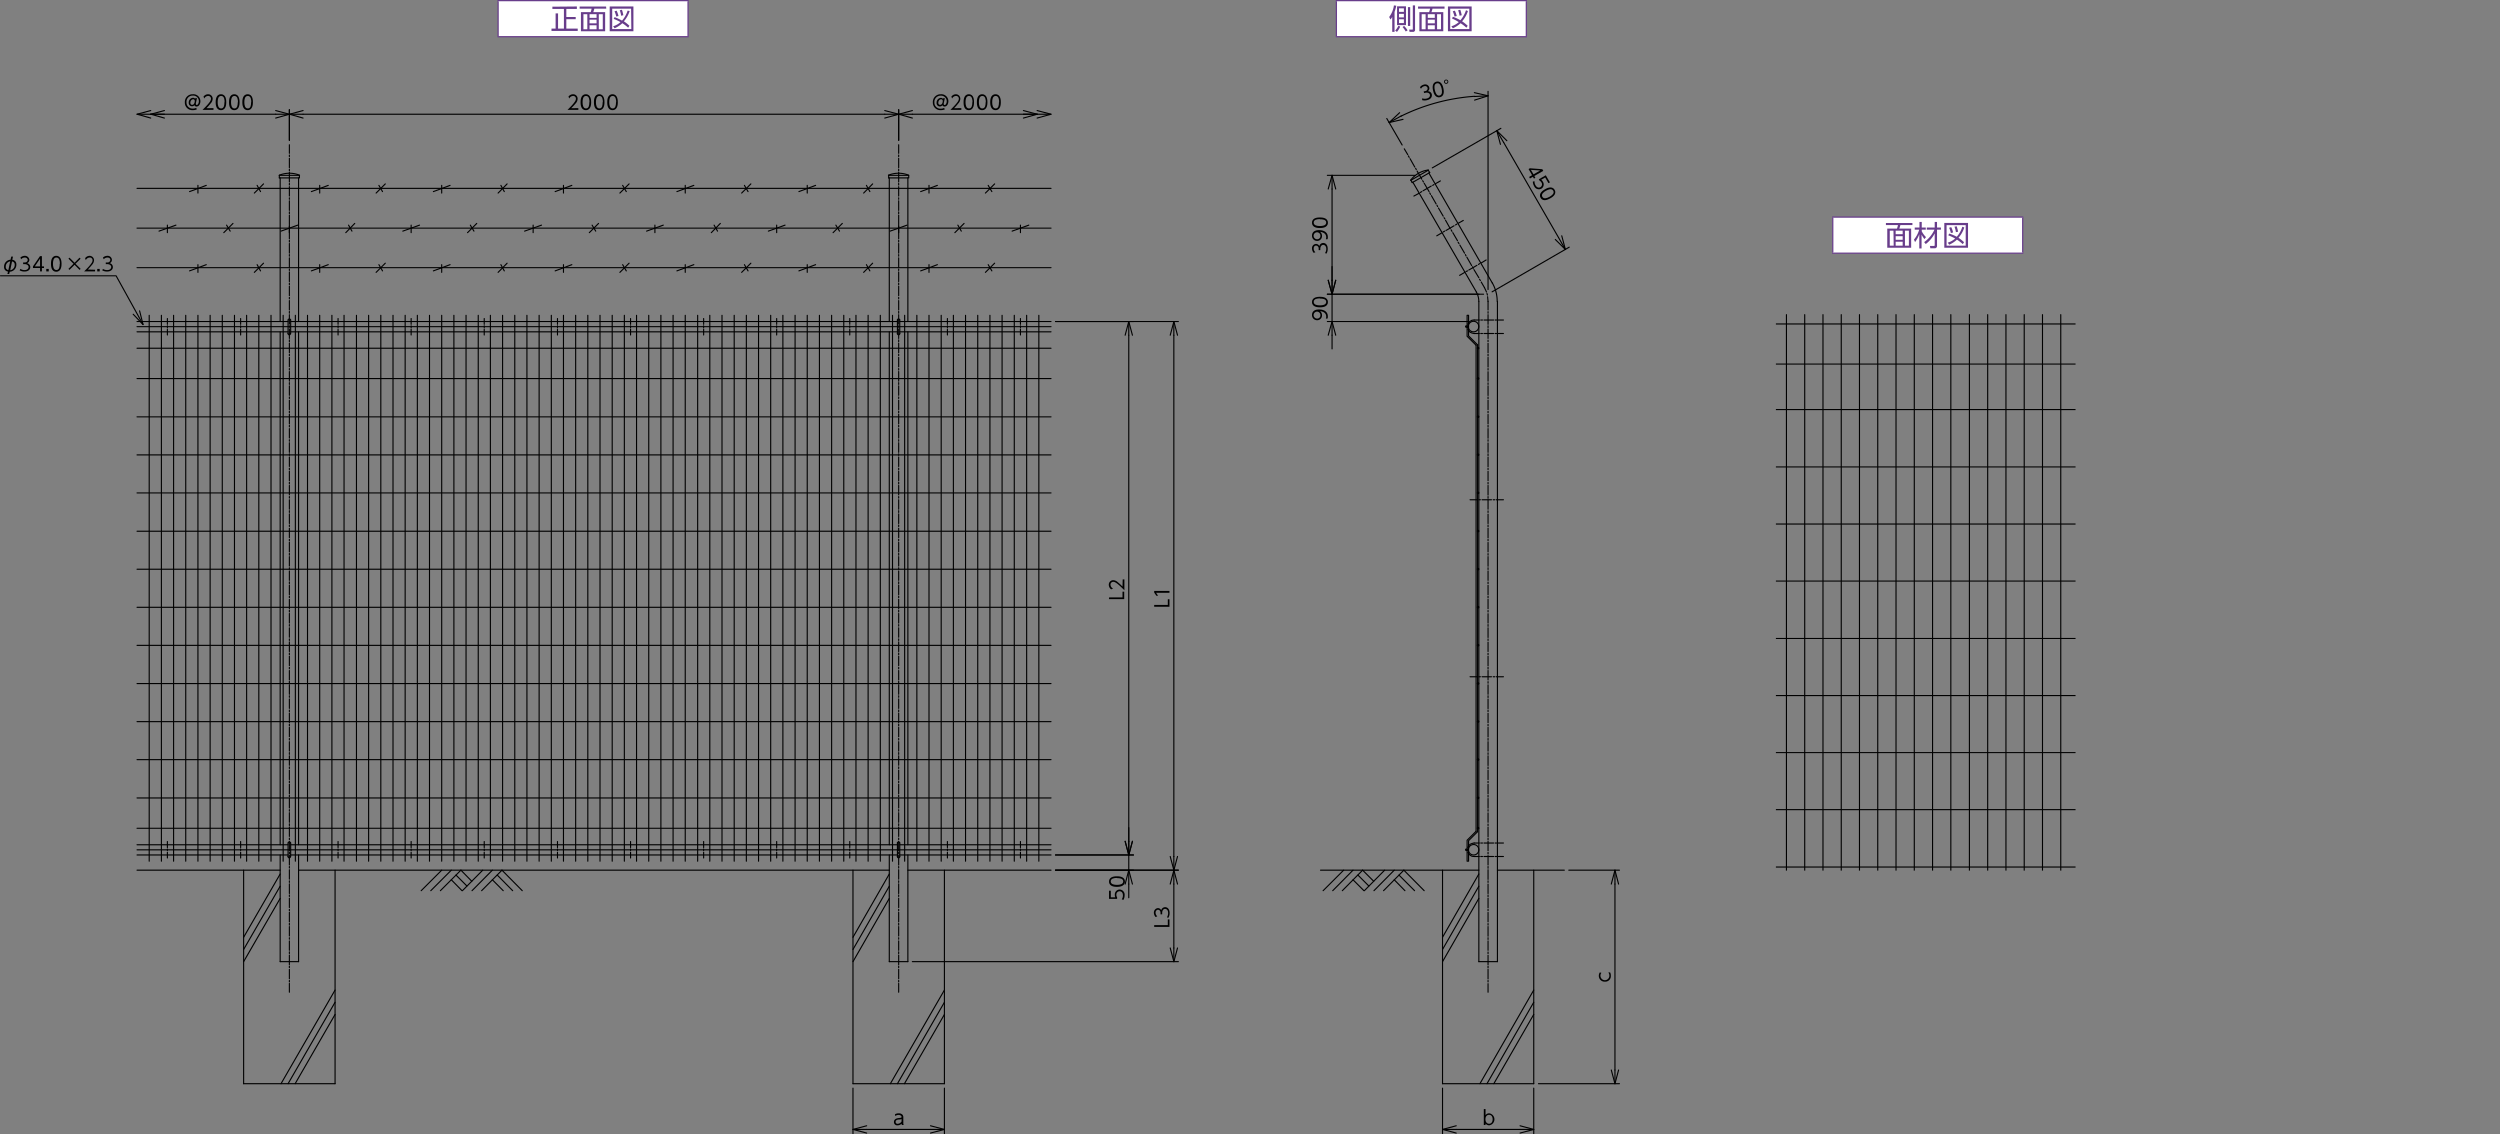 <svg xmlns="http://www.w3.org/2000/svg" xmlns:xlink="http://www.w3.org/1999/xlink" viewBox="0 0 559.66 253.96"><rect x="0" y="0" width="559.66" height="253.96" fill="#808080" stroke="none"/><defs><style>.cls-1,.cls-3,.cls-5{fill:none;}.cls-2{fill:#fff;}.cls-3{stroke:#683d8b;stroke-miterlimit:10;stroke-width:0.28px;}.cls-4{fill:#683d8b;}.cls-5{stroke:#000;stroke-linecap:round;stroke-linejoin:round;stroke-width:0.25px;}.cls-6{clip-path:url(#clip-path);}.cls-7{clip-path:url(#clip-path-16);}.cls-8{clip-path:url(#clip-path-18);}</style><clipPath id="clip-path" transform="translate(-0.95)"><rect class="cls-1" y="17.74" width="465.59" height="236.19"/></clipPath><clipPath id="clip-path-16" transform="translate(-0.95)"><rect class="cls-1" x="398.51" y="67.8" width="67.08" height="127.1"/></clipPath><clipPath id="clip-path-18" transform="translate(-0.95)"><rect class="cls-1" x="509.83" y="67.8" width="67.08" height="127.1"/></clipPath></defs><g id="レイヤー_2" data-name="レイヤー 2"><g id="レイヤー_1-2" data-name="レイヤー 1"><rect class="cls-2" x="111.51" y="0.14" width="42.52" height="8.08"/><line class="cls-3" x1="111.37" y1="0.14" x2="154.18" y2="0.14"/><line class="cls-3" x1="111.51" y1="8.08" x2="111.51" y2="0.28"/><line class="cls-3" x1="154.03" y1="8.08" x2="154.03" y2="0.28"/><line class="cls-3" x1="111.37" y1="8.22" x2="154.18" y2="8.22"/><path class="cls-4" d="M130.09,1.45V2h-2.36v1.8h2.1v.5h-2.1V6.41h2.55v.51h-5.87V6.41h.92V3h.55V6.41h1.31V2h-2.58v-.5Z" transform="translate(-0.95)"/><path class="cls-4" d="M136.67,1.94H134a6.69,6.69,0,0,1-.24.78h2.66V7H131V2.72h2.18a4.2,4.2,0,0,0,.21-.78h-2.68V1.46h5.92Zm-4.24,1.24h-.87V6.55h.87Zm2.07,0h-1.57V4h1.57Zm0,1.23h-1.57v.82h1.57Zm0,1.25h-1.57v.89h1.57Zm1.39-2.48H135V6.55h.89Z" transform="translate(-0.95)"/><path class="cls-4" d="M142.75,1.45V7h-5.31V1.45Zm-.52.49H138V6.51h4.28Zm-.32.53a6.39,6.39,0,0,1-1.3,2.3,8.59,8.59,0,0,1,1.24,1l-.28.43a9.05,9.05,0,0,0-1.3-1,6.23,6.23,0,0,1-1.73,1.13l-.33-.45a4.41,4.41,0,0,0,1.65-.93,11.14,11.14,0,0,0-1.53-.72l.2-.39a10.21,10.21,0,0,1,1.67.78,6.34,6.34,0,0,0,1.25-2.24Zm-3,1.24a6.28,6.28,0,0,0-.39-1.18l.47-.14a5.86,5.86,0,0,1,.42,1.2ZM140,3.52a5.08,5.08,0,0,0-.31-1.22l.49-.11a7.53,7.53,0,0,1,.31,1.22Z" transform="translate(-0.95)"/><rect class="cls-2" x="299.17" y="0.14" width="42.52" height="8.08"/><line class="cls-3" x1="299.03" y1="0.14" x2="341.83" y2="0.14"/><line class="cls-3" x1="299.17" y1="8.08" x2="299.17" y2="0.28"/><line class="cls-3" x1="341.69" y1="8.08" x2="341.69" y2="0.28"/><line class="cls-3" x1="299.03" y1="8.22" x2="341.83" y2="8.22"/><path class="cls-4" d="M313.14,7.14h-.52V3.78a2.92,2.92,0,0,1-.4.59l-.28-.57A5.55,5.55,0,0,0,313,1.21l.53.07a10.2,10.2,0,0,1-.39,1.39Zm.14-.29A4.13,4.13,0,0,0,314,5.77l.41.18a4.49,4.49,0,0,1-.73,1.19Zm2.42-1.23h-2V1.42h2Zm-.47-3.75h-1.09v.79h1.09Zm0,1.23h-1.09v.8h1.09Zm0,1.21h-1.09v.85h1.09Zm.41,2.74a6.24,6.24,0,0,0-.71-1l.35-.25a5.84,5.84,0,0,1,.78,1Zm1-5.45V5.8h-.5V1.6Zm1.09-.39V6.62a.45.45,0,0,1-.5.52h-.73l-.09-.51h.67c.1,0,.15,0,.15-.15V1.21Z" transform="translate(-0.95)"/><path class="cls-4" d="M324.33,1.94h-2.7a4.25,4.25,0,0,1-.24.78h2.66V7H318.7V2.72h2.17a4.35,4.35,0,0,0,.22-.78H318.4V1.46h5.93Zm-4.24,1.24h-.88V6.55h.88Zm2.06,0h-1.57V4h1.57Zm0,1.23h-1.57v.82h1.57Zm0,1.25h-1.57v.89h1.57Zm1.39-2.48h-.88V6.55h.88Z" transform="translate(-0.95)"/><path class="cls-4" d="M330.4,1.45V7h-5.31V1.45Zm-.52.49H325.6V6.51h4.28Zm-.32.53a6.24,6.24,0,0,1-1.3,2.3,9.25,9.25,0,0,1,1.25,1l-.29.43a8.53,8.53,0,0,0-1.3-1,6.09,6.09,0,0,1-1.73,1.13l-.33-.45a4.44,4.44,0,0,0,1.66-.93A10.72,10.72,0,0,0,326,4.14l.2-.39a10.47,10.47,0,0,1,1.68.78,6.51,6.51,0,0,0,1.25-2.24Zm-3,1.24a6.28,6.28,0,0,0-.39-1.18l.47-.14a5.86,5.86,0,0,1,.42,1.2Zm1.13-.19a5.68,5.68,0,0,0-.32-1.22l.49-.11a8.77,8.77,0,0,1,.32,1.22Z" transform="translate(-0.95)"/><rect class="cls-2" x="410.29" y="48.6" width="42.52" height="8.08"/><line class="cls-3" x1="410.14" y1="48.6" x2="452.95" y2="48.6"/><line class="cls-3" x1="410.29" y1="56.53" x2="410.29" y2="48.74"/><line class="cls-3" x1="452.81" y1="56.53" x2="452.81" y2="48.74"/><line class="cls-3" x1="410.14" y1="56.68" x2="452.95" y2="56.68"/><path class="cls-4" d="M429.07,50.39h-2.7a4.37,4.37,0,0,1-.24.79h2.66v4.28h-5.35V51.18h2.17a4.2,4.2,0,0,0,.22-.79h-2.69v-.47h5.93Zm-4.24,1.25H424V55h.88Zm2.06,0h-1.57v.79h1.57Zm0,1.23h-1.57v.81h1.57Zm0,1.25h-1.57V55h1.57Zm1.39-2.48h-.88V55h.88Z" transform="translate(-0.95)"/><path class="cls-4" d="M431.76,53.52a5.88,5.88,0,0,1-.64-1v3.1h-.51V52.43a6.88,6.88,0,0,1-.95,1.77l-.24-.57a6.08,6.08,0,0,0,1.17-2.22h-1v-.47h1.06V49.69h.51v1.25h.9v.47h-.9v.37a5.16,5.16,0,0,0,.95,1.3Zm-.06.68A6.94,6.94,0,0,0,434,51.42h-1.71v-.48h1.77V49.69h.52v1.25h.87v.48h-.87v3.66a.49.49,0,0,1-.55.5h-.95l-.09-.53h.84c.17,0,.23,0,.23-.2v-2.6a7.09,7.09,0,0,1-2,2.38Z" transform="translate(-0.95)"/><path class="cls-4" d="M441.52,49.91v5.55h-5.31V49.91Zm-.52.49h-4.28V55H441Zm-.32.53a6.24,6.24,0,0,1-1.3,2.3,7.86,7.86,0,0,1,1.25,1l-.29.42a9,9,0,0,0-1.3-1,6.23,6.23,0,0,1-1.73,1.13l-.33-.46a4.42,4.42,0,0,0,1.66-.92,11.83,11.83,0,0,0-1.54-.72l.2-.39A9.4,9.4,0,0,1,439,53a6.19,6.19,0,0,0,1.25-2.25Zm-3,1.24a6.28,6.28,0,0,0-.39-1.18l.47-.14a5.72,5.72,0,0,1,.42,1.19Zm1.13-.2a6,6,0,0,0-.32-1.22l.49-.1a8.77,8.77,0,0,1,.32,1.22Z" transform="translate(-0.95)"/><line class="cls-5" x1="62.72" y1="194.8" x2="30.68" y2="194.8"/><line class="cls-5" x1="200.9" y1="191.4" x2="65.07" y2="191.4"/><line class="cls-5" x1="64.49" y1="191.4" x2="30.68" y2="191.4"/><line class="cls-5" x1="200.9" y1="189.11" x2="65.07" y2="189.11"/><line class="cls-5" x1="64.49" y1="189.11" x2="30.68" y2="189.11"/><line class="cls-5" x1="66.84" y1="194.8" x2="199.08" y2="194.8"/><line class="cls-5" x1="203.24" y1="194.8" x2="235.28" y2="194.8"/><line class="cls-5" x1="54.54" y1="242.6" x2="75.01" y2="242.6"/><line class="cls-5" x1="62.72" y1="215.28" x2="66.84" y2="215.28"/><line class="cls-5" x1="64.78" y1="222.12" x2="64.78" y2="220.16"/><line class="cls-5" x1="64.78" y1="219.82" x2="64.78" y2="219.49"/><line class="cls-5" x1="64.78" y1="219.11" x2="64.78" y2="217"/><line class="cls-5" x1="64.78" y1="216.62" x2="64.78" y2="216.28"/><line class="cls-5" x1="64.78" y1="215.95" x2="64.78" y2="213.8"/><line class="cls-5" x1="64.78" y1="213.46" x2="64.78" y2="213.08"/><line class="cls-5" x1="64.78" y1="212.74" x2="64.78" y2="210.64"/><line class="cls-5" x1="64.78" y1="210.25" x2="64.78" y2="209.92"/><line class="cls-5" x1="64.78" y1="209.54" x2="64.78" y2="207.43"/><line class="cls-5" x1="64.78" y1="207.1" x2="64.78" y2="206.71"/><line class="cls-5" x1="64.78" y1="206.38" x2="64.78" y2="204.23"/><line class="cls-5" x1="64.78" y1="203.89" x2="64.78" y2="203.56"/><line class="cls-5" x1="64.78" y1="203.17" x2="64.78" y2="201.07"/><line class="cls-5" x1="64.78" y1="200.68" x2="64.78" y2="200.35"/><line class="cls-5" x1="64.78" y1="200.02" x2="64.78" y2="197.86"/><line class="cls-5" x1="64.78" y1="197.53" x2="64.78" y2="197.19"/><line class="cls-5" x1="64.78" y1="196.81" x2="64.78" y2="194.7"/><line class="cls-5" x1="64.78" y1="194.32" x2="64.78" y2="193.99"/><line class="cls-5" x1="64.78" y1="193.65" x2="64.78" y2="191.5"/><line class="cls-5" x1="64.78" y1="191.16" x2="64.78" y2="190.78"/><line class="cls-5" x1="64.78" y1="190.45" x2="64.78" y2="188.34"/><line class="cls-5" x1="64.78" y1="187.96" x2="64.78" y2="187.62"/><line class="cls-5" x1="64.78" y1="187.24" x2="64.78" y2="185.13"/><line class="cls-5" x1="64.78" y1="184.8" x2="64.78" y2="184.42"/><line class="cls-5" x1="64.78" y1="184.08" x2="64.78" y2="181.93"/><line class="cls-5" x1="64.78" y1="181.59" x2="64.78" y2="181.26"/><line class="cls-5" x1="64.78" y1="180.88" x2="64.78" y2="178.77"/><line class="cls-5" x1="64.78" y1="178.39" x2="64.78" y2="178.05"/><line class="cls-5" x1="64.78" y1="177.72" x2="64.78" y2="175.57"/><line class="cls-5" x1="64.78" y1="175.23" x2="64.78" y2="174.85"/><line class="cls-5" x1="64.78" y1="174.51" x2="64.78" y2="172.41"/><line class="cls-5" x1="64.78" y1="172.03" x2="64.78" y2="171.69"/><line class="cls-5" x1="64.78" y1="171.31" x2="64.78" y2="169.2"/><line class="cls-5" x1="64.78" y1="168.87" x2="64.78" y2="168.48"/><line class="cls-5" x1="64.78" y1="168.15" x2="64.78" y2="166.04"/><line class="cls-5" x1="64.78" y1="165.66" x2="64.78" y2="165.33"/><line class="cls-5" x1="64.78" y1="164.94" x2="64.78" y2="162.84"/><line class="cls-5" x1="64.78" y1="162.5" x2="64.78" y2="162.12"/><line class="cls-5" x1="64.78" y1="161.79" x2="64.78" y2="159.63"/><line class="cls-5" x1="64.78" y1="159.3" x2="64.78" y2="158.96"/><line class="cls-5" x1="64.78" y1="158.58" x2="64.78" y2="156.47"/><line class="cls-5" x1="64.78" y1="156.09" x2="64.78" y2="155.76"/><line class="cls-5" x1="64.78" y1="155.42" x2="64.78" y2="153.27"/><line class="cls-5" x1="64.78" y1="152.93" x2="64.78" y2="152.55"/><line class="cls-5" x1="64.78" y1="152.22" x2="64.78" y2="150.11"/><line class="cls-5" x1="64.78" y1="149.73" x2="64.78" y2="149.39"/><line class="cls-5" x1="64.78" y1="149.01" x2="64.78" y2="146.91"/><line class="cls-5" x1="64.78" y1="146.57" x2="64.78" y2="146.19"/><line class="cls-5" x1="64.78" y1="145.85" x2="64.78" y2="143.7"/><line class="cls-5" x1="64.78" y1="143.37" x2="64.78" y2="143.03"/><line class="cls-5" x1="64.78" y1="142.65" x2="64.78" y2="140.54"/><line class="cls-5" x1="64.78" y1="140.16" x2="64.78" y2="139.83"/><line class="cls-5" x1="64.78" y1="139.49" x2="64.78" y2="137.34"/><line class="cls-5" x1="64.78" y1="137" x2="64.78" y2="136.62"/><line class="cls-5" x1="64.78" y1="136.28" x2="64.78" y2="134.18"/><line class="cls-5" x1="64.78" y1="133.8" x2="64.78" y2="133.46"/><line class="cls-5" x1="64.78" y1="133.13" x2="64.78" y2="130.97"/><line class="cls-5" x1="64.78" y1="130.64" x2="64.78" y2="130.26"/><line class="cls-5" x1="64.78" y1="129.92" x2="64.78" y2="127.82"/><line class="cls-5" x1="64.78" y1="127.43" x2="64.78" y2="127.1"/><line class="cls-5" x1="64.78" y1="126.72" x2="64.78" y2="124.61"/><line class="cls-5" x1="64.78" y1="124.28" x2="64.78" y2="123.89"/><line class="cls-5" x1="64.78" y1="123.56" x2="64.78" y2="121.4"/><line class="cls-5" x1="64.78" y1="121.07" x2="64.78" y2="120.73"/><line class="cls-5" x1="64.78" y1="120.35" x2="64.78" y2="118.25"/><line class="cls-5" x1="64.78" y1="117.86" x2="64.78" y2="117.53"/><line class="cls-5" x1="64.78" y1="117.19" x2="64.78" y2="115.04"/><line class="cls-5" x1="64.78" y1="114.71" x2="64.78" y2="114.32"/><line class="cls-5" x1="64.78" y1="113.99" x2="64.78" y2="111.88"/><line class="cls-5" x1="64.78" y1="111.5" x2="64.78" y2="111.17"/><line class="cls-5" x1="64.78" y1="110.78" x2="64.78" y2="108.68"/><line class="cls-5" x1="64.78" y1="108.34" x2="64.78" y2="107.96"/><line class="cls-5" x1="64.78" y1="107.62" x2="64.78" y2="105.47"/><line class="cls-5" x1="64.78" y1="105.14" x2="64.78" y2="104.8"/><line class="cls-5" x1="64.78" y1="104.42" x2="64.78" y2="102.31"/><line class="cls-5" x1="64.78" y1="101.93" x2="64.78" y2="101.6"/><line class="cls-5" x1="64.78" y1="101.26" x2="64.78" y2="99.11"/><line class="cls-5" x1="64.78" y1="98.77" x2="64.78" y2="98.44"/><line class="cls-5" x1="64.78" y1="98.06" x2="64.78" y2="95.95"/><line class="cls-5" x1="64.78" y1="95.57" x2="64.78" y2="95.23"/><line class="cls-5" x1="64.78" y1="94.9" x2="64.78" y2="92.74"/><line class="cls-5" x1="64.78" y1="92.41" x2="64.78" y2="92.03"/><line class="cls-5" x1="64.78" y1="91.69" x2="64.78" y2="89.59"/><line class="cls-5" x1="64.78" y1="89.2" x2="64.78" y2="88.87"/><line class="cls-5" x1="64.78" y1="88.49" x2="64.78" y2="86.38"/><line class="cls-5" x1="64.78" y1="86.05" x2="64.78" y2="85.66"/><line class="cls-5" x1="64.78" y1="85.33" x2="64.78" y2="83.18"/><line class="cls-5" x1="64.78" y1="82.84" x2="64.78" y2="82.51"/><line class="cls-5" x1="64.78" y1="82.12" x2="64.78" y2="80.02"/><line class="cls-5" x1="64.78" y1="79.63" x2="64.78" y2="79.3"/><line class="cls-5" x1="64.78" y1="78.96" x2="64.78" y2="76.81"/><line class="cls-5" x1="64.78" y1="76.48" x2="64.78" y2="76.09"/><line class="cls-5" x1="64.78" y1="75.76" x2="64.78" y2="73.65"/><line class="cls-5" x1="64.78" y1="73.27" x2="64.78" y2="72.94"/><line class="cls-5" x1="64.78" y1="72.55" x2="64.78" y2="70.45"/><line class="cls-5" x1="64.78" y1="70.11" x2="64.78" y2="69.73"/><line class="cls-5" x1="64.78" y1="69.4" x2="64.78" y2="67.29"/><line class="cls-5" x1="64.78" y1="66.91" x2="64.78" y2="66.57"/><line class="cls-5" x1="64.78" y1="66.19" x2="64.78" y2="64.08"/><line class="cls-5" x1="64.78" y1="63.75" x2="64.78" y2="63.37"/><line class="cls-5" x1="64.78" y1="63.03" x2="64.78" y2="60.88"/><line class="cls-5" x1="64.78" y1="60.54" x2="64.78" y2="60.21"/><line class="cls-5" x1="64.78" y1="59.83" x2="64.78" y2="57.72"/><line class="cls-5" x1="64.78" y1="57.34" x2="64.78" y2="57"/><line class="cls-5" x1="64.78" y1="56.67" x2="64.78" y2="54.51"/><line class="cls-5" x1="64.78" y1="54.18" x2="64.78" y2="53.8"/><line class="cls-5" x1="64.78" y1="53.46" x2="64.78" y2="51.36"/><line class="cls-5" x1="64.78" y1="50.98" x2="64.78" y2="50.64"/><line class="cls-5" x1="64.78" y1="50.26" x2="64.78" y2="48.15"/><line class="cls-5" x1="64.78" y1="47.82" x2="64.78" y2="47.43"/><line class="cls-5" x1="64.78" y1="47.1" x2="64.78" y2="44.95"/><line class="cls-5" x1="64.78" y1="44.61" x2="64.78" y2="44.28"/><line class="cls-5" x1="64.78" y1="43.89" x2="64.78" y2="41.79"/><line class="cls-5" x1="64.78" y1="41.41" x2="64.78" y2="41.07"/><line class="cls-5" x1="64.78" y1="40.74" x2="64.78" y2="38.58"/><line class="cls-5" x1="64.78" y1="38.25" x2="64.78" y2="37.87"/><line class="cls-5" x1="64.78" y1="37.53" x2="64.78" y2="35.43"/><line class="cls-5" x1="64.78" y1="35.04" x2="64.78" y2="34.71"/><line class="cls-5" x1="64.78" y1="34.32" x2="64.78" y2="32.41"/><line class="cls-5" x1="53.87" y1="192.07" x2="53.87" y2="190.78"/><line class="cls-5" x1="53.87" y1="190.4" x2="53.87" y2="190.06"/><line class="cls-5" x1="53.87" y1="189.73" x2="53.87" y2="188.39"/><line class="cls-5" x1="54.54" y1="242.6" x2="54.54" y2="194.8"/><line class="cls-5" x1="75.01" y1="242.6" x2="75.01" y2="194.8"/><line class="cls-5" x1="62.72" y1="215.28" x2="62.72" y2="191.4"/><line class="cls-5" x1="62.72" y1="189.11" x2="62.72" y2="74.28"/><line class="cls-5" x1="62.72" y1="71.98" x2="62.72" y2="39.83"/><line class="cls-5" x1="66.84" y1="215.28" x2="66.84" y2="191.4"/><line class="cls-5" x1="66.84" y1="189.11" x2="66.84" y2="74.28"/><line class="cls-5" x1="66.84" y1="71.98" x2="66.84" y2="39.83"/><line class="cls-5" x1="190.95" y1="242.6" x2="211.42" y2="242.6"/><line class="cls-5" x1="199.08" y1="215.28" x2="203.24" y2="215.28"/><line class="cls-5" x1="190.95" y1="242.6" x2="190.95" y2="194.8"/><line class="cls-5" x1="211.42" y1="242.6" x2="211.42" y2="194.8"/><line class="cls-5" x1="199.08" y1="215.28" x2="199.08" y2="191.4"/><line class="cls-5" x1="199.08" y1="189.11" x2="199.08" y2="74.28"/><line class="cls-5" x1="199.08" y1="71.98" x2="199.08" y2="39.83"/><line class="cls-5" x1="203.24" y1="215.28" x2="203.24" y2="191.4"/><line class="cls-5" x1="203.24" y1="189.11" x2="203.24" y2="74.28"/><line class="cls-5" x1="203.24" y1="71.98" x2="203.24" y2="39.83"/><line class="cls-5" x1="322.93" y1="242.6" x2="343.35" y2="242.6"/><line class="cls-5" x1="331.06" y1="215.28" x2="335.22" y2="215.28"/><line class="cls-5" x1="333.12" y1="222.12" x2="333.12" y2="220.21"/><line class="cls-5" x1="333.12" y1="219.82" x2="333.12" y2="219.49"/><line class="cls-5" x1="333.12" y1="219.15" x2="333.12" y2="217"/><line class="cls-5" x1="333.12" y1="216.67" x2="333.12" y2="216.28"/><line class="cls-5" x1="333.12" y1="215.95" x2="333.12" y2="213.84"/><line class="cls-5" x1="333.12" y1="213.46" x2="333.12" y2="213.12"/><line class="cls-5" x1="333.12" y1="212.74" x2="333.12" y2="210.64"/><line class="cls-5" x1="333.12" y1="210.3" x2="333.12" y2="209.92"/><line class="cls-5" x1="333.12" y1="209.58" x2="333.12" y2="207.43"/><line class="cls-5" x1="333.12" y1="207.1" x2="333.12" y2="206.76"/><line class="cls-5" x1="333.12" y1="206.38" x2="333.12" y2="204.27"/><line class="cls-5" x1="333.12" y1="203.89" x2="333.12" y2="203.56"/><line class="cls-5" x1="333.12" y1="203.22" x2="333.12" y2="201.07"/><line class="cls-5" x1="333.12" y1="200.73" x2="333.12" y2="200.35"/><line class="cls-5" x1="333.12" y1="200.02" x2="333.12" y2="197.91"/><line class="cls-5" x1="333.12" y1="197.53" x2="333.12" y2="197.19"/><line class="cls-5" x1="333.12" y1="196.86" x2="333.12" y2="194.7"/><line class="cls-5" x1="333.12" y1="194.37" x2="333.12" y2="193.99"/><line class="cls-5" x1="333.12" y1="193.65" x2="333.12" y2="191.55"/><line class="cls-5" x1="333.12" y1="191.16" x2="333.12" y2="190.83"/><line class="cls-5" x1="333.12" y1="190.45" x2="333.12" y2="188.34"/><line class="cls-5" x1="333.12" y1="188.01" x2="333.12" y2="187.62"/><line class="cls-5" x1="333.12" y1="187.29" x2="333.12" y2="185.14"/><line class="cls-5" x1="333.12" y1="184.8" x2="333.12" y2="184.47"/><line class="cls-5" x1="333.12" y1="184.08" x2="333.12" y2="181.98"/><line class="cls-5" x1="333.12" y1="181.59" x2="333.12" y2="181.26"/><line class="cls-5" x1="333.12" y1="180.92" x2="333.12" y2="178.77"/><line class="cls-5" x1="333.12" y1="178.44" x2="333.12" y2="178.05"/><line class="cls-5" x1="333.12" y1="177.72" x2="333.12" y2="175.61"/><line class="cls-5" x1="333.12" y1="175.23" x2="333.12" y2="174.9"/><line class="cls-5" x1="333.12" y1="174.51" x2="333.12" y2="172.41"/><line class="cls-5" x1="333.12" y1="172.07" x2="333.12" y2="171.69"/><line class="cls-5" x1="333.12" y1="171.36" x2="333.12" y2="169.2"/><line class="cls-5" x1="333.12" y1="168.87" x2="333.12" y2="168.53"/><line class="cls-5" x1="333.12" y1="168.15" x2="333.12" y2="166.04"/><line class="cls-5" x1="333.12" y1="165.71" x2="333.12" y2="165.33"/><line class="cls-5" x1="333.12" y1="164.99" x2="333.12" y2="162.84"/><line class="cls-5" x1="333.12" y1="162.5" x2="333.12" y2="162.17"/><line class="cls-5" x1="333.12" y1="161.79" x2="333.12" y2="159.68"/><line class="cls-5" x1="333.12" y1="159.3" x2="333.12" y2="158.96"/><line class="cls-5" x1="333.12" y1="158.63" x2="333.12" y2="156.48"/><line class="cls-5" x1="333.12" y1="156.14" x2="333.12" y2="155.76"/><line class="cls-5" x1="333.12" y1="155.42" x2="333.12" y2="153.32"/><line class="cls-5" x1="333.12" y1="152.93" x2="333.12" y2="152.6"/><line class="cls-5" x1="333.12" y1="152.22" x2="333.12" y2="150.11"/><line class="cls-5" x1="333.12" y1="149.78" x2="333.12" y2="149.39"/><line class="cls-5" x1="333.12" y1="149.06" x2="333.12" y2="146.91"/><line class="cls-5" x1="333.12" y1="146.57" x2="333.12" y2="146.24"/><line class="cls-5" x1="333.12" y1="145.85" x2="333.12" y2="143.75"/><line class="cls-5" x1="333.12" y1="143.37" x2="333.12" y2="143.03"/><line class="cls-5" x1="333.12" y1="142.7" x2="333.12" y2="140.54"/><line class="cls-5" x1="333.12" y1="140.21" x2="333.12" y2="139.82"/><line class="cls-5" x1="333.12" y1="139.49" x2="333.12" y2="137.39"/><line class="cls-5" x1="333.12" y1="137" x2="333.12" y2="136.67"/><line class="cls-5" x1="333.12" y1="136.28" x2="333.12" y2="134.18"/><line class="cls-5" x1="333.12" y1="133.84" x2="333.12" y2="133.46"/><line class="cls-5" x1="333.12" y1="133.13" x2="333.12" y2="131.02"/><line class="cls-5" x1="333.12" y1="130.64" x2="333.12" y2="130.3"/><line class="cls-5" x1="333.12" y1="129.92" x2="333.12" y2="127.82"/><line class="cls-5" x1="333.12" y1="127.48" x2="333.12" y2="127.1"/><line class="cls-5" x1="333.12" y1="126.76" x2="333.12" y2="124.61"/><line class="cls-5" x1="333.12" y1="124.28" x2="333.12" y2="123.94"/><line class="cls-5" x1="333.12" y1="123.56" x2="333.12" y2="121.45"/><line class="cls-5" x1="333.12" y1="121.07" x2="333.12" y2="120.73"/><line class="cls-5" x1="333.12" y1="120.4" x2="333.12" y2="118.25"/><line class="cls-5" x1="333.12" y1="117.91" x2="333.12" y2="117.53"/><line class="cls-5" x1="333.12" y1="117.19" x2="333.12" y2="115.09"/><line class="cls-5" x1="333.12" y1="114.71" x2="333.12" y2="114.37"/><line class="cls-5" x1="333.12" y1="113.99" x2="333.12" y2="111.88"/><line class="cls-5" x1="333.12" y1="111.55" x2="333.12" y2="111.17"/><line class="cls-5" x1="333.12" y1="110.83" x2="333.12" y2="108.68"/><line class="cls-5" x1="333.12" y1="108.34" x2="333.12" y2="108.01"/><line class="cls-5" x1="333.12" y1="107.62" x2="333.12" y2="105.52"/><line class="cls-5" x1="333.12" y1="105.14" x2="333.12" y2="104.8"/><line class="cls-5" x1="333.12" y1="104.47" x2="333.12" y2="102.31"/><line class="cls-5" x1="333.12" y1="101.98" x2="333.12" y2="101.6"/><line class="cls-5" x1="333.12" y1="101.26" x2="333.12" y2="99.16"/><line class="cls-5" x1="333.12" y1="98.77" x2="333.12" y2="98.44"/><line class="cls-5" x1="333.12" y1="98.1" x2="333.12" y2="95.95"/><line class="cls-5" x1="333.12" y1="95.62" x2="333.12" y2="95.23"/><line class="cls-5" x1="333.12" y1="94.9" x2="333.12" y2="92.79"/><line class="cls-5" x1="333.12" y1="92.41" x2="333.12" y2="92.07"/><line class="cls-5" x1="333.12" y1="91.69" x2="333.12" y2="89.59"/><line class="cls-5" x1="333.12" y1="89.25" x2="333.12" y2="88.87"/><line class="cls-5" x1="333.12" y1="88.53" x2="333.12" y2="86.38"/><line class="cls-5" x1="333.12" y1="86.05" x2="333.12" y2="85.71"/><line class="cls-5" x1="333.12" y1="85.33" x2="333.12" y2="83.22"/><line class="cls-5" x1="333.12" y1="82.84" x2="333.12" y2="82.51"/><line class="cls-5" x1="333.12" y1="82.17" x2="333.12" y2="80.02"/><line class="cls-5" x1="333.12" y1="79.68" x2="333.12" y2="79.3"/><line class="cls-5" x1="333.12" y1="78.96" x2="333.12" y2="76.86"/><line class="cls-5" x1="333.12" y1="76.48" x2="333.12" y2="76.14"/><line class="cls-5" x1="333.12" y1="75.76" x2="333.12" y2="73.65"/><line class="cls-5" x1="333.12" y1="73.32" x2="333.12" y2="72.94"/><line class="cls-5" x1="333.12" y1="72.6" x2="333.12" y2="70.45"/><line class="cls-5" x1="333.12" y1="70.11" x2="333.12" y2="69.78"/><line class="cls-5" x1="333.12" y1="69.4" x2="333.12" y2="67.48"/><line class="cls-5" x1="322.93" y1="242.6" x2="322.93" y2="194.8"/><line class="cls-5" x1="343.35" y1="242.6" x2="343.35" y2="194.8"/><line class="cls-5" x1="331.06" y1="215.28" x2="331.06" y2="67.48"/><line class="cls-5" x1="335.22" y1="215.28" x2="335.22" y2="67.48"/><line class="cls-5" x1="350.19" y1="194.8" x2="335.22" y2="194.8"/><line class="cls-5" x1="331.06" y1="194.8" x2="295.62" y2="194.8"/><line class="cls-5" x1="332.31" y1="64.37" x2="331.59" y2="63.13"/><line class="cls-5" x1="331.4" y1="62.79" x2="331.21" y2="62.51"/><line class="cls-5" x1="331.06" y1="62.17" x2="329.96" y2="60.35"/><line class="cls-5" x1="329.82" y1="60.07" x2="329.63" y2="59.73"/><line class="cls-5" x1="329.44" y1="59.44" x2="328.38" y2="57.58"/><line class="cls-5" x1="328.19" y1="57.29" x2="328.05" y2="57"/><line class="cls-5" x1="327.86" y1="56.67" x2="326.8" y2="54.85"/><line class="cls-5" x1="326.61" y1="54.52" x2="326.42" y2="54.23"/><line class="cls-5" x1="326.28" y1="53.89" x2="325.23" y2="52.08"/><line class="cls-5" x1="325.04" y1="51.79" x2="324.85" y2="51.45"/><line class="cls-5" x1="324.65" y1="51.17" x2="323.6" y2="49.3"/><line class="cls-5" x1="323.46" y1="49.01" x2="323.27" y2="48.73"/><line class="cls-5" x1="323.08" y1="48.39" x2="322.02" y2="46.57"/><line class="cls-5" x1="321.83" y1="46.24" x2="321.69" y2="45.95"/><line class="cls-5" x1="321.5" y1="45.66" x2="320.44" y2="43.8"/><line class="cls-5" x1="320.25" y1="43.51" x2="320.06" y2="43.18"/><line class="cls-5" x1="319.92" y1="42.89" x2="318.82" y2="41.02"/><line class="cls-5" x1="318.67" y1="40.74" x2="318.48" y2="40.45"/><line class="cls-5" x1="318.29" y1="40.11" x2="317.24" y2="38.3"/><line class="cls-5" x1="317.05" y1="37.96" x2="316.91" y2="37.67"/><line class="cls-5" x1="316.71" y1="37.39" x2="315.66" y2="35.52"/><line class="cls-5" x1="315.47" y1="35.23" x2="315.28" y2="34.9"/><line class="cls-5" x1="315.14" y1="34.61" x2="314.37" y2="33.32"/><line class="cls-5" x1="316.14" y1="40.88" x2="315.85" y2="40.35"/><line class="cls-5" x1="320.06" y1="38.63" x2="319.73" y2="38.1"/><line class="cls-5" x1="330.54" y1="65.42" x2="316.28" y2="40.78"/><g class="cls-6"><path class="cls-5" d="M332,67.46a4.16,4.16,0,0,0-.55-2.07" transform="translate(-0.95)"/><path class="cls-5" d="M336.12,67.46a8.32,8.32,0,0,0-1.1-4.13" transform="translate(-0.95)"/></g><line class="cls-5" x1="333.12" y1="67.48" x2="333.02" y2="66.43"/><line class="cls-5" x1="332.98" y1="66.05" x2="332.88" y2="65.71"/><line class="cls-5" x1="332.78" y1="65.38" x2="332.31" y2="64.37"/><line class="cls-5" x1="334.08" y1="63.37" x2="319.87" y2="38.73"/><line class="cls-5" x1="326.76" y1="61.64" x2="327.91" y2="60.97"/><line class="cls-5" x1="328.19" y1="60.78" x2="328.53" y2="60.64"/><line class="cls-5" x1="328.81" y1="60.45" x2="330.63" y2="59.4"/><line class="cls-5" x1="330.97" y1="59.2" x2="331.25" y2="59.01"/><line class="cls-5" x1="331.59" y1="58.87" x2="332.69" y2="58.2"/><line class="cls-5" x1="321.64" y1="52.79" x2="322.79" y2="52.12"/><line class="cls-5" x1="323.08" y1="51.93" x2="323.41" y2="51.74"/><line class="cls-5" x1="323.7" y1="51.6" x2="325.51" y2="50.54"/><line class="cls-5" x1="325.85" y1="50.35" x2="326.14" y2="50.16"/><line class="cls-5" x1="326.47" y1="49.97" x2="327.57" y2="49.35"/><line class="cls-5" x1="316.52" y1="43.89" x2="317.67" y2="43.27"/><line class="cls-5" x1="317.96" y1="43.08" x2="318.29" y2="42.89"/><line class="cls-5" x1="318.58" y1="42.7" x2="320.4" y2="41.65"/><line class="cls-5" x1="320.73" y1="41.5" x2="321.02" y2="41.31"/><line class="cls-5" x1="321.35" y1="41.12" x2="322.45" y2="40.5"/><line class="cls-5" x1="315.85" y1="40.35" x2="319.73" y2="38.1"/><line class="cls-5" x1="316.14" y1="40.88" x2="320.06" y2="38.63"/><g class="cls-6"><path class="cls-5" d="M320.66,38.06a5.91,5.91,0,0,0-3.9,2.26" transform="translate(-0.95)"/></g><line class="cls-5" x1="330.01" y1="188.72" x2="331.16" y2="188.72"/><line class="cls-5" x1="331.49" y1="188.72" x2="331.87" y2="188.72"/><line class="cls-5" x1="332.21" y1="188.72" x2="334.36" y2="188.72"/><line class="cls-5" x1="334.7" y1="188.72" x2="335.03" y2="188.72"/><line class="cls-5" x1="335.41" y1="188.72" x2="336.56" y2="188.72"/><line class="cls-5" x1="330.01" y1="191.74" x2="331.16" y2="191.74"/><line class="cls-5" x1="331.49" y1="191.74" x2="331.87" y2="191.74"/><line class="cls-5" x1="332.21" y1="191.74" x2="334.36" y2="191.74"/><line class="cls-5" x1="334.7" y1="191.74" x2="335.03" y2="191.74"/><line class="cls-5" x1="335.41" y1="191.74" x2="336.56" y2="191.74"/><line class="cls-5" x1="329.1" y1="151.5" x2="330.73" y2="151.5"/><line class="cls-5" x1="331.06" y1="151.5" x2="331.4" y2="151.5"/><line class="cls-5" x1="331.78" y1="151.5" x2="333.88" y2="151.5"/><line class="cls-5" x1="334.27" y1="151.5" x2="334.6" y2="151.5"/><line class="cls-5" x1="334.94" y1="151.5" x2="336.56" y2="151.5"/><line class="cls-5" x1="329.1" y1="111.88" x2="330.73" y2="111.88"/><line class="cls-5" x1="331.06" y1="111.88" x2="331.4" y2="111.88"/><line class="cls-5" x1="331.78" y1="111.88" x2="333.88" y2="111.88"/><line class="cls-5" x1="334.27" y1="111.88" x2="334.6" y2="111.88"/><line class="cls-5" x1="334.94" y1="111.88" x2="336.56" y2="111.88"/><line class="cls-5" x1="330.78" y1="186.19" x2="330.78" y2="77.2"/><line class="cls-5" x1="330.44" y1="186.09" x2="330.44" y2="77.29"/><polyline class="cls-5" points="330.44 186.09 328.43 188.1 328.43 192.79 328.76 192.79 328.76 188.2 330.77 186.19"/><g class="cls-6"><path class="cls-5" d="M329.21,190.06a.17.17,0,1,0,.17.17.18.18,0,0,0-.17-.17" transform="translate(-0.95)"/></g><polyline class="cls-5" points="330.44 77.29 328.43 75.28 328.43 70.59 328.76 70.59 328.76 75.19 330.77 77.19"/><g class="cls-6"><path class="cls-5" d="M329.21,72.94a.17.17,0,0,0-.17.16.17.17,0,0,0,.34,0,.17.17,0,0,0-.17-.16" transform="translate(-0.95)"/><path class="cls-5" d="M331.84,135.76a.17.17,0,0,0-.17.17.17.17,0,0,0,.34,0,.17.17,0,0,0-.17-.17" transform="translate(-0.95)"/><path class="cls-5" d="M331.84,127.24a.17.17,0,1,0,.17.17.18.18,0,0,0-.17-.17" transform="translate(-0.95)"/><path class="cls-5" d="M331.84,118.72a.17.17,0,1,0,.17.17.18.18,0,0,0-.17-.17" transform="translate(-0.95)"/><path class="cls-5" d="M331.84,110.16a.17.17,0,1,0,.17.17.18.18,0,0,0-.17-.17" transform="translate(-0.95)"/><path class="cls-5" d="M331.84,101.64a.17.17,0,1,0,.17.17.18.18,0,0,0-.17-.17" transform="translate(-0.95)"/><path class="cls-5" d="M331.84,93.13a.17.17,0,0,0-.17.16.17.17,0,1,0,.34,0,.17.17,0,0,0-.17-.16" transform="translate(-0.95)"/><path class="cls-5" d="M331.84,84.56a.17.17,0,1,0,.17.17.18.18,0,0,0-.17-.17" transform="translate(-0.95)"/><path class="cls-5" d="M331.84,144.27a.17.17,0,1,0,.17.17.18.18,0,0,0-.17-.17" transform="translate(-0.95)"/><path class="cls-5" d="M331.84,152.84a.17.17,0,0,0-.17.17.17.17,0,0,0,.34,0,.17.17,0,0,0-.17-.17" transform="translate(-0.95)"/><path class="cls-5" d="M331.84,161.36a.17.17,0,0,0-.17.16.17.17,0,1,0,.34,0,.17.17,0,0,0-.17-.16" transform="translate(-0.95)"/><path class="cls-5" d="M331.84,169.87a.17.17,0,1,0,.17.17.18.18,0,0,0-.17-.17" transform="translate(-0.95)"/><path class="cls-5" d="M331.84,178.44a.17.17,0,0,0-.17.16.17.17,0,1,0,.34,0,.17.17,0,0,0-.17-.16" transform="translate(-0.95)"/><path class="cls-5" d="M331.84,185.23a.17.17,0,1,0,.17.17.18.18,0,0,0-.17-.17" transform="translate(-0.95)"/><path class="cls-5" d="M331.84,77.77a.17.17,0,0,0-.17.17.17.17,0,0,0,.34,0,.17.17,0,0,0-.17-.17" transform="translate(-0.95)"/></g><line class="cls-5" x1="198.94" y1="39.83" x2="198.94" y2="39.25"/><polyline class="cls-5" points="198.94 39.83 203.43 39.83 203.43 39.25 198.94 39.25"/><g class="cls-6"><path class="cls-5" d="M204.36,39.22a6,6,0,0,0-4.51,0" transform="translate(-0.95)"/></g><line class="cls-5" x1="62.53" y1="39.83" x2="62.53" y2="39.25"/><polyline class="cls-5" points="62.53 39.83 67.03 39.83 67.03 39.25 62.53 39.25"/><g class="cls-6"><path class="cls-5" d="M68,39.22a6,6,0,0,0-4.51,0" transform="translate(-0.95)"/></g><line class="cls-5" x1="54.54" y1="212.55" x2="62.72" y2="198.39"/><line class="cls-5" x1="54.54" y1="209.82" x2="62.72" y2="195.66"/><line class="cls-5" x1="54.54" y1="215.28" x2="62.72" y2="201.12"/><line class="cls-5" x1="64.49" y1="242.6" x2="75.01" y2="224.37"/><line class="cls-5" x1="62.91" y1="242.6" x2="75.01" y2="221.64"/><line class="cls-5" x1="66.07" y1="242.6" x2="75.01" y2="227.1"/><line class="cls-5" x1="190.95" y1="212.55" x2="199.08" y2="198.39"/><line class="cls-5" x1="190.95" y1="209.82" x2="199.08" y2="195.66"/><line class="cls-5" x1="190.95" y1="215.28" x2="199.08" y2="201.12"/><line class="cls-5" x1="322.93" y1="212.55" x2="331.06" y2="198.39"/><line class="cls-5" x1="322.93" y1="209.82" x2="331.06" y2="195.66"/><line class="cls-5" x1="322.93" y1="215.28" x2="331.06" y2="201.12"/><line class="cls-5" x1="110.22" y1="194.8" x2="105.67" y2="199.39"/><line class="cls-5" x1="112.37" y1="194.8" x2="107.82" y2="199.39"/><line class="cls-5" x1="98.88" y1="194.8" x2="94.29" y2="199.39"/><line class="cls-5" x1="101.03" y1="194.8" x2="96.44" y2="199.39"/><line class="cls-5" x1="108.06" y1="194.8" x2="103.52" y2="199.39"/><line class="cls-5" x1="101.03" y1="196.95" x2="103.42" y2="199.39"/><line class="cls-5" x1="103.18" y1="194.8" x2="98.59" y2="199.39"/><line class="cls-5" x1="102.08" y1="195.9" x2="104.52" y2="198.34"/><line class="cls-5" x1="103.18" y1="194.8" x2="105.62" y2="197.29"/><line class="cls-5" x1="112.37" y1="194.8" x2="116.91" y2="199.39"/><line class="cls-5" x1="110.22" y1="196.95" x2="112.65" y2="199.39"/><line class="cls-5" x1="111.32" y1="195.9" x2="114.76" y2="199.39"/><line class="cls-5" x1="312.12" y1="194.8" x2="307.58" y2="199.39"/><line class="cls-5" x1="314.27" y1="194.8" x2="309.73" y2="199.39"/><line class="cls-5" x1="300.79" y1="194.8" x2="296.2" y2="199.39"/><line class="cls-5" x1="302.89" y1="194.8" x2="298.35" y2="199.39"/><line class="cls-5" x1="309.97" y1="194.8" x2="305.43" y2="199.39"/><line class="cls-5" x1="302.89" y1="196.95" x2="305.33" y2="199.39"/><line class="cls-5" x1="305.04" y1="194.8" x2="300.5" y2="199.39"/><line class="cls-5" x1="303.99" y1="195.9" x2="306.43" y2="198.34"/><line class="cls-5" x1="305.04" y1="194.8" x2="307.53" y2="197.29"/><line class="cls-5" x1="314.27" y1="194.8" x2="318.82" y2="199.39"/><line class="cls-5" x1="312.12" y1="196.95" x2="314.51" y2="199.39"/><line class="cls-5" x1="313.18" y1="195.9" x2="316.67" y2="199.39"/><line class="cls-5" x1="201.42" y1="191.4" x2="235.28" y2="191.4"/><line class="cls-5" x1="201.42" y1="189.11" x2="235.28" y2="189.11"/><line class="cls-5" x1="200.9" y1="71.98" x2="65.07" y2="71.98"/><line class="cls-5" x1="64.49" y1="71.98" x2="30.68" y2="71.98"/><line class="cls-5" x1="200.9" y1="74.28" x2="65.07" y2="74.28"/><line class="cls-5" x1="64.49" y1="74.28" x2="30.68" y2="74.28"/><line class="cls-5" x1="235.28" y1="71.98" x2="201.42" y2="71.98"/><line class="cls-5" x1="235.28" y1="74.28" x2="201.42" y2="74.28"/><line class="cls-5" x1="201.18" y1="222.12" x2="201.18" y2="220.16"/><line class="cls-5" x1="201.18" y1="219.82" x2="201.18" y2="219.49"/><line class="cls-5" x1="201.18" y1="219.11" x2="201.18" y2="217"/><line class="cls-5" x1="201.18" y1="216.62" x2="201.18" y2="216.28"/><line class="cls-5" x1="201.18" y1="215.95" x2="201.18" y2="213.8"/><line class="cls-5" x1="201.18" y1="213.46" x2="201.18" y2="213.08"/><line class="cls-5" x1="201.18" y1="212.74" x2="201.18" y2="210.64"/><line class="cls-5" x1="201.18" y1="210.25" x2="201.18" y2="209.92"/><line class="cls-5" x1="201.18" y1="209.54" x2="201.18" y2="207.43"/><line class="cls-5" x1="201.18" y1="207.1" x2="201.18" y2="206.71"/><line class="cls-5" x1="201.18" y1="206.38" x2="201.18" y2="204.23"/><line class="cls-5" x1="201.18" y1="203.89" x2="201.18" y2="203.56"/><line class="cls-5" x1="201.18" y1="203.17" x2="201.18" y2="201.07"/><line class="cls-5" x1="201.18" y1="200.68" x2="201.18" y2="200.35"/><line class="cls-5" x1="201.18" y1="200.02" x2="201.18" y2="197.86"/><line class="cls-5" x1="201.18" y1="197.53" x2="201.18" y2="197.19"/><line class="cls-5" x1="201.18" y1="196.81" x2="201.18" y2="194.7"/><line class="cls-5" x1="201.18" y1="194.32" x2="201.18" y2="193.99"/><line class="cls-5" x1="201.18" y1="193.65" x2="201.18" y2="191.5"/><line class="cls-5" x1="201.18" y1="191.16" x2="201.18" y2="190.78"/><line class="cls-5" x1="201.18" y1="190.45" x2="201.18" y2="188.34"/><line class="cls-5" x1="201.18" y1="187.96" x2="201.18" y2="187.62"/><line class="cls-5" x1="201.18" y1="187.24" x2="201.18" y2="185.13"/><line class="cls-5" x1="201.18" y1="184.8" x2="201.18" y2="184.42"/><line class="cls-5" x1="201.18" y1="184.08" x2="201.18" y2="181.93"/><line class="cls-5" x1="201.18" y1="181.59" x2="201.18" y2="181.26"/><line class="cls-5" x1="201.18" y1="180.88" x2="201.18" y2="178.77"/><line class="cls-5" x1="201.18" y1="178.39" x2="201.18" y2="178.05"/><line class="cls-5" x1="201.18" y1="177.72" x2="201.18" y2="175.57"/><line class="cls-5" x1="201.18" y1="175.23" x2="201.18" y2="174.85"/><line class="cls-5" x1="201.18" y1="174.51" x2="201.18" y2="172.41"/><line class="cls-5" x1="201.18" y1="172.03" x2="201.18" y2="171.69"/><line class="cls-5" x1="201.18" y1="171.31" x2="201.18" y2="169.2"/><line class="cls-5" x1="201.18" y1="168.87" x2="201.18" y2="168.48"/><line class="cls-5" x1="201.18" y1="168.15" x2="201.18" y2="166.04"/><line class="cls-5" x1="201.18" y1="165.66" x2="201.18" y2="165.33"/><line class="cls-5" x1="201.18" y1="164.94" x2="201.18" y2="162.84"/><line class="cls-5" x1="201.18" y1="162.5" x2="201.18" y2="162.12"/><line class="cls-5" x1="201.18" y1="161.79" x2="201.18" y2="159.63"/><line class="cls-5" x1="201.18" y1="159.3" x2="201.18" y2="158.96"/><line class="cls-5" x1="201.18" y1="158.58" x2="201.18" y2="156.47"/><line class="cls-5" x1="201.18" y1="156.09" x2="201.18" y2="155.76"/><line class="cls-5" x1="201.18" y1="155.42" x2="201.18" y2="153.27"/><line class="cls-5" x1="201.18" y1="152.93" x2="201.18" y2="152.55"/><line class="cls-5" x1="201.18" y1="152.22" x2="201.18" y2="150.11"/><line class="cls-5" x1="201.18" y1="149.73" x2="201.18" y2="149.39"/><line class="cls-5" x1="201.18" y1="149.01" x2="201.18" y2="146.91"/><line class="cls-5" x1="201.18" y1="146.57" x2="201.18" y2="146.19"/><line class="cls-5" x1="201.18" y1="145.85" x2="201.18" y2="143.7"/><line class="cls-5" x1="201.18" y1="143.37" x2="201.18" y2="143.03"/><line class="cls-5" x1="201.18" y1="142.65" x2="201.18" y2="140.54"/><line class="cls-5" x1="201.18" y1="140.16" x2="201.18" y2="139.83"/><line class="cls-5" x1="201.18" y1="139.49" x2="201.18" y2="137.34"/><line class="cls-5" x1="201.18" y1="137" x2="201.18" y2="136.62"/><line class="cls-5" x1="201.18" y1="136.28" x2="201.18" y2="134.18"/><line class="cls-5" x1="201.18" y1="133.8" x2="201.18" y2="133.46"/><line class="cls-5" x1="201.18" y1="133.13" x2="201.18" y2="130.97"/><line class="cls-5" x1="201.18" y1="130.64" x2="201.18" y2="130.26"/><line class="cls-5" x1="201.18" y1="129.92" x2="201.18" y2="127.82"/><line class="cls-5" x1="201.18" y1="127.43" x2="201.18" y2="127.1"/><line class="cls-5" x1="201.18" y1="126.72" x2="201.18" y2="124.61"/><line class="cls-5" x1="201.18" y1="124.28" x2="201.18" y2="123.89"/><line class="cls-5" x1="201.18" y1="123.56" x2="201.18" y2="121.4"/><line class="cls-5" x1="201.18" y1="121.07" x2="201.18" y2="120.73"/><line class="cls-5" x1="201.18" y1="120.35" x2="201.18" y2="118.25"/><line class="cls-5" x1="201.18" y1="117.86" x2="201.18" y2="117.53"/><line class="cls-5" x1="201.18" y1="117.19" x2="201.18" y2="115.04"/><line class="cls-5" x1="201.18" y1="114.71" x2="201.18" y2="114.32"/><line class="cls-5" x1="201.18" y1="113.99" x2="201.18" y2="111.88"/><line class="cls-5" x1="201.18" y1="111.5" x2="201.18" y2="111.17"/><line class="cls-5" x1="201.18" y1="110.78" x2="201.18" y2="108.68"/><line class="cls-5" x1="201.18" y1="108.34" x2="201.18" y2="107.96"/><line class="cls-5" x1="201.18" y1="107.62" x2="201.18" y2="105.47"/><line class="cls-5" x1="201.18" y1="105.14" x2="201.18" y2="104.8"/><line class="cls-5" x1="201.18" y1="104.42" x2="201.18" y2="102.31"/><line class="cls-5" x1="201.18" y1="101.93" x2="201.18" y2="101.6"/><line class="cls-5" x1="201.18" y1="101.26" x2="201.18" y2="99.11"/><line class="cls-5" x1="201.18" y1="98.77" x2="201.18" y2="98.44"/><line class="cls-5" x1="201.18" y1="98.06" x2="201.18" y2="95.95"/><line class="cls-5" x1="201.18" y1="95.57" x2="201.18" y2="95.23"/><line class="cls-5" x1="201.18" y1="94.9" x2="201.18" y2="92.74"/><line class="cls-5" x1="201.18" y1="92.41" x2="201.18" y2="92.03"/><line class="cls-5" x1="201.18" y1="91.69" x2="201.18" y2="89.59"/><line class="cls-5" x1="201.18" y1="89.2" x2="201.18" y2="88.87"/><line class="cls-5" x1="201.18" y1="88.49" x2="201.18" y2="86.38"/><line class="cls-5" x1="201.18" y1="86.05" x2="201.18" y2="85.66"/><line class="cls-5" x1="201.18" y1="85.33" x2="201.18" y2="83.18"/><line class="cls-5" x1="201.18" y1="82.84" x2="201.18" y2="82.51"/><line class="cls-5" x1="201.18" y1="82.12" x2="201.18" y2="80.02"/><line class="cls-5" x1="201.18" y1="79.63" x2="201.18" y2="79.3"/><line class="cls-5" x1="201.18" y1="78.96" x2="201.18" y2="76.81"/><line class="cls-5" x1="201.18" y1="76.48" x2="201.18" y2="76.09"/><line class="cls-5" x1="201.18" y1="75.76" x2="201.18" y2="73.65"/><line class="cls-5" x1="201.18" y1="73.27" x2="201.18" y2="72.94"/><line class="cls-5" x1="201.18" y1="72.55" x2="201.18" y2="70.45"/><line class="cls-5" x1="201.18" y1="70.11" x2="201.18" y2="69.73"/><line class="cls-5" x1="201.18" y1="69.4" x2="201.18" y2="67.29"/><line class="cls-5" x1="201.18" y1="66.91" x2="201.18" y2="66.57"/><line class="cls-5" x1="201.18" y1="66.19" x2="201.18" y2="64.08"/><line class="cls-5" x1="201.18" y1="63.75" x2="201.18" y2="63.37"/><line class="cls-5" x1="201.18" y1="63.03" x2="201.18" y2="60.88"/><line class="cls-5" x1="201.18" y1="60.54" x2="201.18" y2="60.21"/><line class="cls-5" x1="201.18" y1="59.83" x2="201.18" y2="57.72"/><line class="cls-5" x1="201.18" y1="57.34" x2="201.18" y2="57"/><line class="cls-5" x1="201.18" y1="56.67" x2="201.18" y2="54.51"/><line class="cls-5" x1="201.18" y1="54.18" x2="201.18" y2="53.8"/><line class="cls-5" x1="201.18" y1="53.46" x2="201.18" y2="51.36"/><line class="cls-5" x1="201.18" y1="50.98" x2="201.18" y2="50.64"/><line class="cls-5" x1="201.18" y1="50.26" x2="201.18" y2="48.15"/><line class="cls-5" x1="201.18" y1="47.82" x2="201.18" y2="47.43"/><line class="cls-5" x1="201.18" y1="47.1" x2="201.18" y2="44.95"/><line class="cls-5" x1="201.18" y1="44.61" x2="201.18" y2="44.28"/><line class="cls-5" x1="201.18" y1="43.89" x2="201.18" y2="41.79"/><line class="cls-5" x1="201.18" y1="41.41" x2="201.18" y2="41.07"/><line class="cls-5" x1="201.18" y1="40.74" x2="201.18" y2="38.58"/><line class="cls-5" x1="201.18" y1="38.25" x2="201.18" y2="37.87"/><line class="cls-5" x1="201.18" y1="37.53" x2="201.18" y2="35.43"/><line class="cls-5" x1="201.18" y1="35.04" x2="201.18" y2="34.71"/><line class="cls-5" x1="201.18" y1="34.32" x2="201.18" y2="32.41"/><line class="cls-5" x1="236.29" y1="194.8" x2="253.74" y2="194.8"/><line class="cls-5" x1="236.29" y1="191.4" x2="253.74" y2="191.4"/><line class="cls-5" x1="252.69" y1="197.91" x2="252.69" y2="200.97"/><line class="cls-5" x1="252.69" y1="188.34" x2="252.69" y2="185.28"/><line class="cls-5" x1="252.69" y1="194.8" x2="252.69" y2="191.4"/><polyline class="cls-5" points="251.88 197.91 252.69 194.8 253.51 197.91"/><line class="cls-5" x1="252.69" y1="194.8" x2="252.69" y2="197.91"/><polyline class="cls-5" points="253.51 188.34 252.69 191.4 251.88 188.34"/><line class="cls-5" x1="252.69" y1="191.4" x2="252.69" y2="188.34"/><line class="cls-5" x1="236.29" y1="191.4" x2="253.74" y2="191.4"/><line class="cls-5" x1="236.29" y1="71.98" x2="253.74" y2="71.98"/><line class="cls-5" x1="252.69" y1="188.34" x2="252.69" y2="75.04"/><polyline class="cls-5" points="253.51 188.34 252.69 191.4 251.88 188.34"/><line class="cls-5" x1="252.69" y1="191.4" x2="252.69" y2="188.34"/><polyline class="cls-5" points="251.88 75.04 252.69 71.98 253.51 75.04"/><line class="cls-5" x1="252.69" y1="71.98" x2="252.69" y2="75.04"/><line class="cls-5" x1="236.29" y1="194.8" x2="263.79" y2="194.8"/><line class="cls-5" x1="236.29" y1="71.98" x2="263.79" y2="71.98"/><line class="cls-5" x1="262.78" y1="191.74" x2="262.78" y2="75.04"/><polyline class="cls-5" points="263.6 191.74 262.79 194.8 261.97 191.74"/><line class="cls-5" x1="262.78" y1="194.8" x2="262.78" y2="191.74"/><polyline class="cls-5" points="261.97 75.04 262.79 71.98 263.6 75.04"/><line class="cls-5" x1="262.78" y1="71.98" x2="262.78" y2="75.04"/><line class="cls-5" x1="331.11" y1="65.86" x2="297.15" y2="65.86"/><line class="cls-5" x1="316.76" y1="39.25" x2="297.15" y2="39.25"/><line class="cls-5" x1="298.2" y1="62.75" x2="298.2" y2="42.32"/><polyline class="cls-5" points="299.02 62.74 298.2 65.86 297.34 62.74"/><line class="cls-5" x1="298.2" y1="65.86" x2="298.2" y2="62.75"/><polyline class="cls-5" points="297.34 42.31 298.2 39.25 299.02 42.31"/><line class="cls-5" x1="298.2" y1="39.25" x2="298.2" y2="42.31"/><line class="cls-5" x1="328.91" y1="71.98" x2="297.15" y2="71.98"/><line class="cls-5" x1="332.11" y1="65.86" x2="297.15" y2="65.86"/><line class="cls-5" x1="298.2" y1="75.04" x2="298.2" y2="78.1"/><line class="cls-5" x1="298.2" y1="62.75" x2="298.2" y2="59.68"/><line class="cls-5" x1="298.2" y1="71.98" x2="298.2" y2="65.86"/><polyline class="cls-5" points="297.34 75.04 298.2 71.98 299.02 75.04"/><line class="cls-5" x1="298.2" y1="71.98" x2="298.2" y2="75.04"/><polyline class="cls-5" points="299.02 62.74 298.2 65.86 297.34 62.74"/><line class="cls-5" x1="298.2" y1="65.86" x2="298.2" y2="62.75"/><line class="cls-5" x1="320.64" y1="37.58" x2="335.99" y2="28.73"/><line class="cls-5" x1="334.03" y1="65.33" x2="351.29" y2="55.33"/><line class="cls-5" x1="336.61" y1="31.88" x2="348.9" y2="53.18"/><polyline class="cls-5" points="335.89 32.31 335.08 29.25 337.33 31.5"/><line class="cls-5" x1="335.08" y1="29.25" x2="336.61" y2="31.89"/><polyline class="cls-5" points="349.62 52.79 350.43 55.85 348.18 53.61"/><line class="cls-5" x1="350.43" y1="55.86" x2="348.9" y2="53.18"/><line class="cls-5" x1="64.78" y1="31.41" x2="64.78" y2="24.56"/><line class="cls-5" x1="33.74" y1="25.57" x2="61.72" y2="25.57"/><polyline class="cls-5" points="33.74 26.43 30.68 25.57 33.74 24.75"/><line class="cls-5" x1="30.68" y1="25.57" x2="33.74" y2="25.57"/><polyline class="cls-5" points="61.72 24.75 64.78 25.57 61.72 26.43"/><line class="cls-5" x1="64.78" y1="25.57" x2="61.72" y2="25.57"/><line class="cls-5" x1="64.78" y1="31.41" x2="64.78" y2="24.56"/><line class="cls-5" x1="201.18" y1="31.41" x2="201.18" y2="24.56"/><line class="cls-5" x1="67.84" y1="25.57" x2="198.07" y2="25.57"/><polyline class="cls-5" points="67.84 26.43 64.78 25.57 67.84 24.75"/><line class="cls-5" x1="64.78" y1="25.57" x2="67.84" y2="25.57"/><polyline class="cls-5" points="198.07 24.75 201.18 25.57 198.07 26.43"/><line class="cls-5" x1="201.18" y1="25.57" x2="198.07" y2="25.57"/><line class="cls-5" x1="201.18" y1="31.41" x2="201.18" y2="24.56"/><line class="cls-5" x1="232.18" y1="25.57" x2="204.24" y2="25.57"/><polyline class="cls-5" points="232.18 24.75 235.28 25.57 232.18 26.43"/><line class="cls-5" x1="235.28" y1="25.57" x2="232.18" y2="25.57"/><polyline class="cls-5" points="204.24 26.43 201.18 25.57 204.24 24.75"/><line class="cls-5" x1="201.18" y1="25.57" x2="204.24" y2="25.57"/><polyline class="cls-5" points="31.25 69.59 32.02 72.65 29.82 70.35"/><polyline class="cls-5" points="32.02 72.65 30.54 69.97 25.99 61.74 25.46 61.74 0.12 61.74"/><line class="cls-5" x1="65.07" y1="191.74" x2="65.07" y2="188.72"/><line class="cls-5" x1="64.49" y1="191.74" x2="64.49" y2="188.72"/><g class="cls-6"><path class="cls-5" d="M65.44,191.71a.27.27,0,1,0,.53,0" transform="translate(-0.95)"/><path class="cls-5" d="M66,188.7a.27.27,0,0,0-.53,0" transform="translate(-0.95)"/></g><line class="cls-5" x1="37.47" y1="192.07" x2="37.47" y2="190.78"/><line class="cls-5" x1="37.47" y1="190.4" x2="37.47" y2="190.06"/><line class="cls-5" x1="37.47" y1="189.73" x2="37.47" y2="188.39"/><line class="cls-5" x1="75.68" y1="192.07" x2="75.68" y2="190.78"/><line class="cls-5" x1="75.68" y1="190.4" x2="75.68" y2="190.06"/><line class="cls-5" x1="75.68" y1="189.73" x2="75.68" y2="188.39"/><line class="cls-5" x1="92.04" y1="192.07" x2="92.04" y2="190.78"/><line class="cls-5" x1="92.04" y1="190.4" x2="92.04" y2="190.06"/><line class="cls-5" x1="92.04" y1="189.73" x2="92.04" y2="188.39"/><line class="cls-5" x1="108.4" y1="192.07" x2="108.4" y2="190.78"/><line class="cls-5" x1="108.4" y1="190.4" x2="108.4" y2="190.06"/><line class="cls-5" x1="108.4" y1="189.73" x2="108.4" y2="188.39"/><line class="cls-5" x1="124.8" y1="192.07" x2="124.8" y2="190.78"/><line class="cls-5" x1="124.8" y1="190.4" x2="124.8" y2="190.06"/><line class="cls-5" x1="124.8" y1="189.73" x2="124.8" y2="188.39"/><line class="cls-5" x1="141.16" y1="192.07" x2="141.16" y2="190.78"/><line class="cls-5" x1="141.16" y1="190.4" x2="141.16" y2="190.06"/><line class="cls-5" x1="141.16" y1="189.73" x2="141.16" y2="188.39"/><line class="cls-5" x1="157.52" y1="192.07" x2="157.52" y2="190.78"/><line class="cls-5" x1="157.52" y1="190.4" x2="157.52" y2="190.06"/><line class="cls-5" x1="157.52" y1="189.73" x2="157.52" y2="188.39"/><line class="cls-5" x1="173.87" y1="192.07" x2="173.87" y2="190.78"/><line class="cls-5" x1="173.87" y1="190.4" x2="173.87" y2="190.06"/><line class="cls-5" x1="173.87" y1="189.73" x2="173.87" y2="188.39"/><line class="cls-5" x1="190.23" y1="192.07" x2="190.23" y2="190.78"/><line class="cls-5" x1="190.23" y1="190.4" x2="190.23" y2="190.06"/><line class="cls-5" x1="190.23" y1="189.73" x2="190.23" y2="188.39"/><line class="cls-5" x1="212.09" y1="192.07" x2="212.09" y2="190.78"/><line class="cls-5" x1="212.09" y1="190.4" x2="212.09" y2="190.06"/><line class="cls-5" x1="212.09" y1="189.73" x2="212.09" y2="188.39"/><line class="cls-5" x1="228.44" y1="192.07" x2="228.44" y2="190.78"/><line class="cls-5" x1="228.44" y1="190.4" x2="228.44" y2="190.06"/><line class="cls-5" x1="228.44" y1="189.73" x2="228.44" y2="188.39"/><line class="cls-5" x1="53.87" y1="71.31" x2="53.87" y2="72.6"/><line class="cls-5" x1="53.87" y1="72.94" x2="53.87" y2="73.32"/><line class="cls-5" x1="53.87" y1="73.65" x2="53.87" y2="74.99"/><line class="cls-5" x1="37.47" y1="71.31" x2="37.47" y2="72.6"/><line class="cls-5" x1="37.47" y1="72.94" x2="37.47" y2="73.32"/><line class="cls-5" x1="37.47" y1="73.65" x2="37.47" y2="74.99"/><line class="cls-5" x1="75.68" y1="71.31" x2="75.68" y2="72.6"/><line class="cls-5" x1="75.68" y1="72.94" x2="75.68" y2="73.32"/><line class="cls-5" x1="75.68" y1="73.65" x2="75.68" y2="74.99"/><line class="cls-5" x1="92.04" y1="71.31" x2="92.04" y2="72.6"/><line class="cls-5" x1="92.04" y1="72.94" x2="92.04" y2="73.32"/><line class="cls-5" x1="92.04" y1="73.65" x2="92.04" y2="74.99"/><line class="cls-5" x1="108.4" y1="71.31" x2="108.4" y2="72.6"/><line class="cls-5" x1="108.4" y1="72.94" x2="108.4" y2="73.32"/><line class="cls-5" x1="108.4" y1="73.65" x2="108.4" y2="74.99"/><line class="cls-5" x1="124.8" y1="71.31" x2="124.8" y2="72.6"/><line class="cls-5" x1="124.8" y1="72.94" x2="124.8" y2="73.32"/><line class="cls-5" x1="124.8" y1="73.65" x2="124.8" y2="74.99"/><line class="cls-5" x1="141.16" y1="71.31" x2="141.16" y2="72.6"/><line class="cls-5" x1="141.16" y1="72.94" x2="141.16" y2="73.32"/><line class="cls-5" x1="141.16" y1="73.65" x2="141.16" y2="74.99"/><line class="cls-5" x1="157.52" y1="71.31" x2="157.52" y2="72.6"/><line class="cls-5" x1="157.52" y1="72.94" x2="157.52" y2="73.32"/><line class="cls-5" x1="157.52" y1="73.65" x2="157.52" y2="74.99"/><line class="cls-5" x1="173.87" y1="71.31" x2="173.87" y2="72.6"/><line class="cls-5" x1="173.87" y1="72.94" x2="173.87" y2="73.32"/><line class="cls-5" x1="173.87" y1="73.65" x2="173.87" y2="74.99"/><line class="cls-5" x1="190.23" y1="71.31" x2="190.23" y2="72.6"/><line class="cls-5" x1="190.23" y1="72.94" x2="190.23" y2="73.32"/><line class="cls-5" x1="190.23" y1="73.65" x2="190.23" y2="74.99"/><line class="cls-5" x1="212.09" y1="71.31" x2="212.09" y2="72.6"/><line class="cls-5" x1="212.09" y1="72.94" x2="212.09" y2="73.32"/><line class="cls-5" x1="212.09" y1="73.65" x2="212.09" y2="74.99"/><line class="cls-5" x1="228.44" y1="71.31" x2="228.44" y2="72.6"/><line class="cls-5" x1="228.44" y1="72.94" x2="228.44" y2="73.32"/><line class="cls-5" x1="228.44" y1="73.65" x2="228.44" y2="74.99"/><line class="cls-5" x1="30.68" y1="42.17" x2="235.28" y2="42.17"/><line class="cls-5" x1="44.31" y1="43.22" x2="44.31" y2="41.5"/><line class="cls-5" x1="42.44" y1="42.89" x2="46.17" y2="41.5"/><line class="cls-5" x1="58.32" y1="42.89" x2="57.56" y2="41.5"/><line class="cls-5" x1="56.94" y1="43.22" x2="58.99" y2="41.17"/><line class="cls-5" x1="69.71" y1="42.89" x2="73.48" y2="41.5"/><line class="cls-5" x1="71.57" y1="43.22" x2="71.57" y2="41.5"/><line class="cls-5" x1="111.51" y1="43.22" x2="113.52" y2="41.17"/><line class="cls-5" x1="112.89" y1="42.89" x2="112.13" y2="41.5"/><line class="cls-5" x1="84.2" y1="43.22" x2="86.25" y2="41.17"/><line class="cls-5" x1="85.63" y1="42.89" x2="84.82" y2="41.5"/><line class="cls-5" x1="97.02" y1="42.89" x2="100.75" y2="41.5"/><line class="cls-5" x1="98.88" y1="43.22" x2="98.88" y2="41.5"/><line class="cls-5" x1="124.28" y1="42.89" x2="128.01" y2="41.5"/><line class="cls-5" x1="126.14" y1="43.22" x2="126.14" y2="41.5"/><line class="cls-5" x1="138.77" y1="43.22" x2="140.83" y2="41.17"/><line class="cls-5" x1="140.2" y1="42.89" x2="139.39" y2="41.5"/><line class="cls-5" x1="151.54" y1="42.89" x2="155.32" y2="41.5"/><line class="cls-5" x1="153.4" y1="43.22" x2="153.4" y2="41.5"/><line class="cls-5" x1="166.03" y1="43.22" x2="168.09" y2="41.17"/><line class="cls-5" x1="167.46" y1="42.89" x2="166.65" y2="41.5"/><line class="cls-5" x1="180.71" y1="43.22" x2="180.71" y2="41.5"/><line class="cls-5" x1="178.85" y1="42.89" x2="182.58" y2="41.5"/><line class="cls-5" x1="193.34" y1="43.22" x2="195.35" y2="41.17"/><line class="cls-5" x1="194.73" y1="42.89" x2="193.96" y2="41.5"/><line class="cls-5" x1="207.97" y1="43.22" x2="207.97" y2="41.5"/><line class="cls-5" x1="206.11" y1="42.89" x2="209.84" y2="41.5"/><line class="cls-5" x1="30.68" y1="51.07" x2="235.28" y2="51.07"/><line class="cls-5" x1="35.6" y1="51.74" x2="39.38" y2="50.4"/><line class="cls-5" x1="37.47" y1="52.08" x2="37.47" y2="50.4"/><line class="cls-5" x1="50.1" y1="52.08" x2="52.15" y2="50.02"/><line class="cls-5" x1="51.53" y1="51.74" x2="50.72" y2="50.4"/><line class="cls-5" x1="62.91" y1="51.74" x2="66.65" y2="50.4"/><line class="cls-5" x1="64.78" y1="52.08" x2="64.78" y2="50.4"/><line class="cls-5" x1="90.18" y1="51.74" x2="93.91" y2="50.4"/><line class="cls-5" x1="77.41" y1="52.08" x2="79.41" y2="50.02"/><line class="cls-5" x1="78.79" y1="51.74" x2="78.03" y2="50.4"/><line class="cls-5" x1="92.04" y1="52.08" x2="92.04" y2="50.4"/><line class="cls-5" x1="106.1" y1="51.74" x2="105.29" y2="50.4"/><line class="cls-5" x1="104.67" y1="52.08" x2="106.72" y2="50.02"/><line class="cls-5" x1="119.35" y1="52.08" x2="119.35" y2="50.4"/><line class="cls-5" x1="117.44" y1="51.74" x2="121.22" y2="50.4"/><line class="cls-5" x1="131.93" y1="52.08" x2="133.99" y2="50.02"/><line class="cls-5" x1="133.36" y1="51.74" x2="132.55" y2="50.4"/><line class="cls-5" x1="144.75" y1="51.74" x2="148.48" y2="50.4"/><line class="cls-5" x1="146.61" y1="52.08" x2="146.61" y2="50.4"/><line class="cls-5" x1="187.93" y1="51.74" x2="187.12" y2="50.4"/><line class="cls-5" x1="186.5" y1="52.08" x2="188.56" y2="50.02"/><line class="cls-5" x1="159.24" y1="52.08" x2="161.25" y2="50.02"/><line class="cls-5" x1="160.63" y1="51.74" x2="159.86" y2="50.4"/><line class="cls-5" x1="172.01" y1="51.74" x2="175.74" y2="50.4"/><line class="cls-5" x1="173.87" y1="52.08" x2="173.87" y2="50.4"/><line class="cls-5" x1="199.27" y1="51.74" x2="203.05" y2="50.4"/><line class="cls-5" x1="201.18" y1="52.08" x2="201.18" y2="50.4"/><line class="cls-5" x1="213.76" y1="52.08" x2="215.82" y2="50.02"/><line class="cls-5" x1="215.2" y1="51.74" x2="214.43" y2="50.4"/><line class="cls-5" x1="30.68" y1="59.92" x2="235.28" y2="59.92"/><line class="cls-5" x1="44.31" y1="60.97" x2="44.31" y2="59.25"/><line class="cls-5" x1="42.44" y1="60.64" x2="46.17" y2="59.25"/><line class="cls-5" x1="58.32" y1="60.64" x2="57.56" y2="59.25"/><line class="cls-5" x1="56.94" y1="60.97" x2="58.99" y2="58.92"/><line class="cls-5" x1="69.71" y1="60.64" x2="73.48" y2="59.25"/><line class="cls-5" x1="71.57" y1="60.97" x2="71.57" y2="59.25"/><line class="cls-5" x1="111.51" y1="60.97" x2="113.52" y2="58.92"/><line class="cls-5" x1="112.89" y1="60.64" x2="112.13" y2="59.25"/><line class="cls-5" x1="84.2" y1="60.97" x2="86.25" y2="58.92"/><line class="cls-5" x1="85.63" y1="60.64" x2="84.82" y2="59.25"/><line class="cls-5" x1="97.02" y1="60.64" x2="100.75" y2="59.25"/><line class="cls-5" x1="98.88" y1="60.97" x2="98.88" y2="59.25"/><line class="cls-5" x1="124.28" y1="60.64" x2="128.01" y2="59.25"/><line class="cls-5" x1="126.14" y1="60.97" x2="126.14" y2="59.25"/><line class="cls-5" x1="138.77" y1="60.97" x2="140.83" y2="58.92"/><line class="cls-5" x1="140.2" y1="60.64" x2="139.39" y2="59.25"/><line class="cls-5" x1="151.54" y1="60.64" x2="155.32" y2="59.25"/><line class="cls-5" x1="153.4" y1="60.97" x2="153.4" y2="59.25"/><line class="cls-5" x1="166.03" y1="60.97" x2="168.09" y2="58.92"/><line class="cls-5" x1="167.46" y1="60.64" x2="166.65" y2="59.25"/><line class="cls-5" x1="180.71" y1="60.97" x2="180.71" y2="59.25"/><line class="cls-5" x1="178.85" y1="60.64" x2="182.58" y2="59.25"/><line class="cls-5" x1="193.34" y1="60.97" x2="195.35" y2="58.92"/><line class="cls-5" x1="194.73" y1="60.64" x2="193.96" y2="59.25"/><line class="cls-5" x1="207.97" y1="60.97" x2="207.97" y2="59.25"/><line class="cls-5" x1="206.11" y1="60.64" x2="209.84" y2="59.25"/><line class="cls-5" x1="220.6" y1="43.22" x2="222.66" y2="41.17"/><line class="cls-5" x1="222.04" y1="42.89" x2="221.22" y2="41.5"/><line class="cls-5" x1="226.58" y1="51.74" x2="230.31" y2="50.4"/><line class="cls-5" x1="228.44" y1="52.08" x2="228.44" y2="50.4"/><line class="cls-5" x1="220.6" y1="60.97" x2="222.66" y2="58.92"/><line class="cls-5" x1="222.04" y1="60.64" x2="221.22" y2="59.25"/><g class="cls-6"><line class="cls-5" x1="190.95" y1="243.6" x2="190.95" y2="253.84"/><line class="cls-5" x1="211.42" y1="243.6" x2="211.42" y2="253.84"/></g><line class="cls-5" x1="194.01" y1="252.84" x2="208.31" y2="252.84"/><polyline class="cls-5" points="194.01 253.65 190.95 252.84 194.01 252.02"/><line class="cls-5" x1="190.95" y1="252.84" x2="194.01" y2="252.84"/><polyline class="cls-5" points="208.31 252.02 211.42 252.84 208.31 253.65"/><line class="cls-5" x1="211.42" y1="252.84" x2="208.31" y2="252.84"/><g class="cls-6"><line class="cls-5" x1="322.93" y1="243.6" x2="322.93" y2="253.84"/><line class="cls-5" x1="343.35" y1="243.6" x2="343.35" y2="253.84"/></g><line class="cls-5" x1="325.99" y1="252.84" x2="340.29" y2="252.84"/><polyline class="cls-5" points="325.99 253.65 322.93 252.84 325.99 252.02"/><line class="cls-5" x1="322.93" y1="252.84" x2="325.99" y2="252.84"/><polyline class="cls-5" points="340.29 252.02 343.35 252.84 340.29 253.65"/><line class="cls-5" x1="343.35" y1="252.84" x2="340.29" y2="252.84"/><line class="cls-5" x1="344.41" y1="242.6" x2="362.53" y2="242.6"/><line class="cls-5" x1="351.2" y1="194.8" x2="362.53" y2="194.8"/><line class="cls-5" x1="361.53" y1="239.54" x2="361.53" y2="197.91"/><polyline class="cls-5" points="362.34 239.54 361.53 242.6 360.71 239.54"/><line class="cls-5" x1="361.53" y1="242.6" x2="361.53" y2="239.54"/><polyline class="cls-5" points="360.71 197.91 361.53 194.8 362.34 197.91"/><line class="cls-5" x1="361.53" y1="194.8" x2="361.53" y2="197.91"/><g class="cls-6"><path class="cls-5" d="M330.84,189.06a1.17,1.17,0,1,0,1.17,1.17,1.17,1.17,0,0,0-1.17-1.17" transform="translate(-0.95)"/></g><polyline class="cls-5" points="330.01 188.72 329.53 188.82 329.1 189.01 328.77 189.35 328.57 189.73"/><polyline class="cls-5" points="328.53 190.06 328.48 190.25 328.53 190.4"/><polyline class="cls-5" points="328.57 190.78 328.77 191.12 329.1 191.45 329.53 191.69 330.01 191.74"/><line class="cls-5" x1="330.01" y1="74.66" x2="331.16" y2="74.66"/><line class="cls-5" x1="331.49" y1="74.66" x2="331.87" y2="74.66"/><line class="cls-5" x1="332.21" y1="74.66" x2="334.36" y2="74.66"/><line class="cls-5" x1="334.7" y1="74.66" x2="335.03" y2="74.66"/><line class="cls-5" x1="335.41" y1="74.66" x2="336.56" y2="74.66"/><line class="cls-5" x1="330.01" y1="71.64" x2="331.16" y2="71.64"/><line class="cls-5" x1="331.49" y1="71.64" x2="331.87" y2="71.64"/><line class="cls-5" x1="332.21" y1="71.64" x2="334.36" y2="71.64"/><line class="cls-5" x1="334.7" y1="71.64" x2="335.03" y2="71.64"/><line class="cls-5" x1="335.41" y1="71.64" x2="336.56" y2="71.64"/><g class="cls-6"><path class="cls-5" d="M330.84,71.93A1.18,1.18,0,1,0,332,73.1a1.17,1.17,0,0,0-1.17-1.17" transform="translate(-0.95)"/></g><polyline class="cls-5" points="330.01 71.64 329.53 71.69 329.1 71.93 328.77 72.27 328.57 72.6"/><polyline class="cls-5" points="328.53 72.94 328.48 73.13 328.53 73.32"/><polyline class="cls-5" points="328.57 73.65 328.77 74.04 329.1 74.37 329.53 74.56 330.01 74.66"/><line class="cls-5" x1="235.28" y1="118.92" x2="30.68" y2="118.92"/><line class="cls-5" x1="235.28" y1="110.35" x2="30.68" y2="110.35"/><line class="cls-5" x1="235.28" y1="101.84" x2="30.68" y2="101.84"/><line class="cls-5" x1="235.28" y1="93.32" x2="30.68" y2="93.32"/><line class="cls-5" x1="235.28" y1="84.75" x2="30.68" y2="84.75"/><line class="cls-5" x1="235.28" y1="77.96" x2="30.68" y2="77.96"/><line class="cls-5" x1="63.39" y1="192.79" x2="63.39" y2="70.59"/><line class="cls-5" x1="235.28" y1="178.63" x2="30.68" y2="178.63"/><line class="cls-5" x1="235.28" y1="185.42" x2="30.68" y2="185.42"/><line class="cls-5" x1="235.28" y1="170.06" x2="30.68" y2="170.06"/><line class="cls-5" x1="235.28" y1="161.55" x2="30.68" y2="161.55"/><line class="cls-5" x1="235.28" y1="153.03" x2="30.68" y2="153.03"/><line class="cls-5" x1="235.28" y1="144.47" x2="30.68" y2="144.47"/><line class="cls-5" x1="235.28" y1="135.95" x2="30.68" y2="135.95"/><line class="cls-5" x1="235.28" y1="127.43" x2="30.68" y2="127.43"/><line class="cls-5" x1="235.28" y1="190.25" x2="30.68" y2="190.25"/><line class="cls-5" x1="60.67" y1="192.79" x2="60.67" y2="70.59"/><line class="cls-5" x1="57.94" y1="192.79" x2="57.94" y2="70.59"/><line class="cls-5" x1="55.21" y1="192.79" x2="55.21" y2="70.59"/><line class="cls-5" x1="52.49" y1="192.79" x2="52.49" y2="70.59"/><line class="cls-5" x1="49.76" y1="192.79" x2="49.76" y2="70.59"/><line class="cls-5" x1="47.04" y1="192.79" x2="47.04" y2="70.59"/><line class="cls-5" x1="44.31" y1="192.79" x2="44.31" y2="70.59"/><line class="cls-5" x1="41.58" y1="192.79" x2="41.58" y2="70.59"/><line class="cls-5" x1="38.86" y1="192.79" x2="38.86" y2="70.59"/><line class="cls-5" x1="36.13" y1="192.79" x2="36.13" y2="70.59"/><line class="cls-5" x1="33.4" y1="192.79" x2="33.4" y2="70.59"/><line class="cls-5" x1="93.43" y1="192.79" x2="93.43" y2="70.59"/><line class="cls-5" x1="90.7" y1="192.79" x2="90.7" y2="70.59"/><line class="cls-5" x1="87.98" y1="192.79" x2="87.98" y2="70.59"/><line class="cls-5" x1="85.25" y1="192.79" x2="85.25" y2="70.59"/><line class="cls-5" x1="82.52" y1="192.79" x2="82.52" y2="70.59"/><line class="cls-5" x1="79.8" y1="192.79" x2="79.8" y2="70.59"/><line class="cls-5" x1="77.02" y1="192.79" x2="77.02" y2="70.59"/><line class="cls-5" x1="74.3" y1="192.79" x2="74.3" y2="70.59"/><line class="cls-5" x1="71.57" y1="192.79" x2="71.57" y2="70.59"/><line class="cls-5" x1="68.84" y1="192.79" x2="68.84" y2="70.59"/><line class="cls-5" x1="66.12" y1="192.79" x2="66.12" y2="70.59"/><line class="cls-5" x1="123.42" y1="192.79" x2="123.42" y2="70.59"/><line class="cls-5" x1="120.69" y1="192.79" x2="120.69" y2="70.59"/><line class="cls-5" x1="117.96" y1="192.79" x2="117.96" y2="70.59"/><line class="cls-5" x1="115.24" y1="192.79" x2="115.24" y2="70.59"/><line class="cls-5" x1="112.51" y1="192.79" x2="112.51" y2="70.59"/><line class="cls-5" x1="109.78" y1="192.79" x2="109.78" y2="70.59"/><line class="cls-5" x1="107.06" y1="192.79" x2="107.06" y2="70.59"/><line class="cls-5" x1="104.33" y1="192.79" x2="104.33" y2="70.59"/><line class="cls-5" x1="101.61" y1="192.79" x2="101.61" y2="70.59"/><line class="cls-5" x1="98.88" y1="192.79" x2="98.88" y2="70.59"/><line class="cls-5" x1="96.15" y1="192.79" x2="96.15" y2="70.59"/><line class="cls-5" x1="153.4" y1="192.79" x2="153.4" y2="70.59"/><line class="cls-5" x1="150.68" y1="192.79" x2="150.68" y2="70.59"/><line class="cls-5" x1="147.95" y1="192.79" x2="147.95" y2="70.59"/><line class="cls-5" x1="145.23" y1="192.79" x2="145.23" y2="70.59"/><line class="cls-5" x1="142.5" y1="192.79" x2="142.5" y2="70.59"/><line class="cls-5" x1="139.77" y1="192.79" x2="139.77" y2="70.59"/><line class="cls-5" x1="137.05" y1="192.79" x2="137.05" y2="70.59"/><line class="cls-5" x1="134.32" y1="192.79" x2="134.32" y2="70.59"/><line class="cls-5" x1="131.59" y1="192.79" x2="131.59" y2="70.59"/><line class="cls-5" x1="128.87" y1="192.79" x2="128.87" y2="70.59"/><line class="cls-5" x1="126.14" y1="192.79" x2="126.14" y2="70.59"/><line class="cls-5" x1="183.44" y1="192.79" x2="183.44" y2="70.59"/><line class="cls-5" x1="180.71" y1="192.79" x2="180.71" y2="70.59"/><line class="cls-5" x1="177.99" y1="192.79" x2="177.99" y2="70.59"/><line class="cls-5" x1="175.26" y1="192.79" x2="175.26" y2="70.59"/><line class="cls-5" x1="172.53" y1="192.79" x2="172.53" y2="70.59"/><line class="cls-5" x1="169.81" y1="192.79" x2="169.81" y2="70.59"/><line class="cls-5" x1="167.08" y1="192.79" x2="167.08" y2="70.59"/><line class="cls-5" x1="164.36" y1="192.79" x2="164.36" y2="70.59"/><line class="cls-5" x1="161.63" y1="192.79" x2="161.63" y2="70.59"/><line class="cls-5" x1="158.9" y1="192.79" x2="158.9" y2="70.59"/><line class="cls-5" x1="156.18" y1="192.79" x2="156.18" y2="70.59"/><line class="cls-5" x1="213.43" y1="192.79" x2="213.43" y2="70.59"/><line class="cls-5" x1="210.7" y1="192.79" x2="210.7" y2="70.59"/><line class="cls-5" x1="207.97" y1="192.79" x2="207.97" y2="70.59"/><line class="cls-5" x1="205.25" y1="192.79" x2="205.25" y2="70.59"/><line class="cls-5" x1="202.52" y1="192.79" x2="202.52" y2="70.59"/><line class="cls-5" x1="199.8" y1="192.79" x2="199.8" y2="70.59"/><line class="cls-5" x1="197.07" y1="192.79" x2="197.07" y2="70.59"/><line class="cls-5" x1="194.34" y1="192.79" x2="194.34" y2="70.59"/><line class="cls-5" x1="191.62" y1="192.79" x2="191.62" y2="70.59"/><line class="cls-5" x1="188.89" y1="192.79" x2="188.89" y2="70.59"/><line class="cls-5" x1="186.17" y1="192.79" x2="186.17" y2="70.59"/><line class="cls-5" x1="232.56" y1="192.79" x2="232.56" y2="70.59"/><line class="cls-5" x1="229.83" y1="192.79" x2="229.83" y2="70.59"/><line class="cls-5" x1="227.06" y1="192.79" x2="227.06" y2="70.59"/><line class="cls-5" x1="224.33" y1="192.79" x2="224.33" y2="70.59"/><line class="cls-5" x1="221.61" y1="192.79" x2="221.61" y2="70.59"/><line class="cls-5" x1="218.88" y1="192.79" x2="218.88" y2="70.59"/><line class="cls-5" x1="216.15" y1="192.79" x2="216.15" y2="70.59"/><line class="cls-5" x1="235.28" y1="73.13" x2="30.68" y2="73.13"/><line class="cls-5" x1="201.42" y1="191.74" x2="201.42" y2="188.72"/><line class="cls-5" x1="200.9" y1="191.74" x2="200.9" y2="188.72"/><g class="cls-6"><path class="cls-5" d="M201.84,191.71a.27.27,0,1,0,.53,0" transform="translate(-0.95)"/><path class="cls-5" d="M202.37,188.7a.27.27,0,0,0-.53,0" transform="translate(-0.95)"/></g><line class="cls-5" x1="65.07" y1="71.64" x2="65.07" y2="74.66"/><line class="cls-5" x1="64.49" y1="71.64" x2="64.49" y2="74.66"/><g class="cls-6"><path class="cls-5" d="M66,71.62a.27.27,0,0,0-.53,0" transform="translate(-0.95)"/><path class="cls-5" d="M65.44,74.63a.27.27,0,1,0,.53,0" transform="translate(-0.95)"/></g><line class="cls-5" x1="201.42" y1="71.64" x2="201.42" y2="74.66"/><line class="cls-5" x1="200.9" y1="71.64" x2="200.9" y2="74.66"/><g class="cls-6"><path class="cls-5" d="M202.37,71.62a.27.27,0,0,0-.53,0" transform="translate(-0.95)"/><path class="cls-5" d="M201.84,74.63a.27.27,0,1,0,.53,0" transform="translate(-0.95)"/></g><line class="cls-5" x1="236.29" y1="194.8" x2="263.79" y2="194.8"/><line class="cls-5" x1="204.24" y1="215.28" x2="263.79" y2="215.28"/><line class="cls-5" x1="262.78" y1="197.91" x2="262.78" y2="212.22"/><polyline class="cls-5" points="261.97 197.91 262.79 194.8 263.6 197.91"/><line class="cls-5" x1="262.78" y1="194.8" x2="262.78" y2="197.91"/><polyline class="cls-5" points="263.6 212.22 262.79 215.28 261.97 212.22"/><line class="cls-5" x1="262.78" y1="215.28" x2="262.78" y2="212.22"/><line class="cls-5" x1="200.9" y1="242.6" x2="211.42" y2="224.37"/><line class="cls-5" x1="199.32" y1="242.6" x2="211.42" y2="221.64"/><line class="cls-5" x1="202.47" y1="242.6" x2="211.42" y2="227.1"/><line class="cls-5" x1="332.88" y1="242.6" x2="343.35" y2="224.37"/><line class="cls-5" x1="331.3" y1="242.6" x2="343.35" y2="221.64"/><line class="cls-5" x1="334.41" y1="242.6" x2="343.35" y2="227.1"/><line class="cls-5" x1="333.12" y1="64.8" x2="333.12" y2="20.45"/><line class="cls-5" x1="313.89" y1="32.46" x2="310.45" y2="26.53"/><g class="cls-6"><path class="cls-5" d="M331,21.56A44.28,44.28,0,0,0,314.6,26" transform="translate(-0.95)"/></g><polyline class="cls-5" points="330.06 20.74 333.12 21.45 330.11 22.41"/><line class="cls-5" x1="333.12" y1="21.45" x2="330.06" y2="21.6"/><polyline class="cls-5" points="314.08 26.72 310.98 27.43 313.32 25.23"/><line class="cls-5" x1="310.97" y1="27.43" x2="313.7" y2="25.95"/><polyline class="cls-5" points="36.8 26.43 33.74 25.57 36.8 24.75"/><line class="cls-5" x1="33.74" y1="25.57" x2="36.8" y2="25.57"/><polyline class="cls-5" points="229.11 24.75 232.18 25.57 229.11 26.43"/><line class="cls-5" x1="232.18" y1="25.57" x2="229.11" y2="25.57"/><g class="cls-7"><path class="cls-5" d="M308.08,23.38a9,9,0,0,0-6.77,0" transform="translate(-0.95)"/><line class="cls-5" x1="507.96" y1="72.52" x2="304.22" y2="72.52"/><path class="cls-5" d="M304.3,252.13a.4.4,0,0,0,.79,0" transform="translate(-0.95)"/><path class="cls-5" d="M305.09,247.61a.4.4,0,1,0-.79,0" transform="translate(-0.95)"/><line class="cls-5" x1="559.54" y1="142.93" x2="252.63" y2="142.93"/><line class="cls-5" x1="559.54" y1="130.08" x2="252.63" y2="130.08"/><line class="cls-5" x1="559.54" y1="117.31" x2="252.63" y2="117.31"/><line class="cls-5" x1="559.54" y1="104.53" x2="252.63" y2="104.53"/><line class="cls-5" x1="559.54" y1="91.69" x2="252.63" y2="91.69"/><line class="cls-5" x1="559.54" y1="81.5" x2="252.63" y2="81.5"/><line class="cls-5" x1="559.54" y1="194.1" x2="252.63" y2="194.1"/><line class="cls-5" x1="559.54" y1="181.25" x2="252.63" y2="181.25"/><line class="cls-5" x1="559.54" y1="168.48" x2="252.63" y2="168.48"/><line class="cls-5" x1="559.54" y1="155.71" x2="252.63" y2="155.71"/><line class="cls-5" x1="436.72" y1="253.74" x2="436.72" y2="70.44"/><line class="cls-5" x1="432.63" y1="253.74" x2="432.63" y2="70.44"/><line class="cls-5" x1="428.54" y1="253.74" x2="428.54" y2="70.44"/><line class="cls-5" x1="424.45" y1="253.74" x2="424.45" y2="70.44"/><line class="cls-5" x1="420.36" y1="253.74" x2="420.36" y2="70.44"/><line class="cls-5" x1="416.27" y1="253.74" x2="416.27" y2="70.44"/><line class="cls-5" x1="412.19" y1="253.74" x2="412.19" y2="70.44"/><line class="cls-5" x1="408.1" y1="253.74" x2="408.1" y2="70.44"/><line class="cls-5" x1="404.01" y1="253.74" x2="404.01" y2="70.44"/><line class="cls-5" x1="399.92" y1="253.74" x2="399.92" y2="70.44"/><line class="cls-5" x1="461.33" y1="253.74" x2="461.33" y2="70.44"/><line class="cls-5" x1="457.24" y1="253.74" x2="457.24" y2="70.44"/><line class="cls-5" x1="453.15" y1="253.74" x2="453.15" y2="70.44"/><line class="cls-5" x1="449.06" y1="253.74" x2="449.06" y2="70.44"/><line class="cls-5" x1="444.97" y1="253.74" x2="444.97" y2="70.44"/><line class="cls-5" x1="440.88" y1="253.74" x2="440.88" y2="70.44"/><path class="cls-5" d="M305.09,72a.4.4,0,1,0-.79,0" transform="translate(-0.95)"/><path class="cls-5" d="M304.3,76.51a.4.4,0,0,0,.79,0" transform="translate(-0.95)"/></g><g class="cls-6"><g class="cls-8"><path class="cls-5" d="M419.39,23.38a9,9,0,0,0-6.76,0" transform="translate(-0.95)"/><path class="cls-5" d="M415.62,252.13a.39.39,0,0,0,.39.39.4.4,0,0,0,.4-.39" transform="translate(-0.95)"/><path class="cls-5" d="M416.41,247.61a.4.4,0,0,0-.4-.4.39.39,0,0,0-.39.4" transform="translate(-0.95)"/><path class="cls-5" d="M416.41,72a.4.4,0,0,0-.4-.4.39.39,0,0,0-.39.4" transform="translate(-0.95)"/><path class="cls-5" d="M415.62,76.51a.39.39,0,0,0,.39.39.4.4,0,0,0,.4-.39" transform="translate(-0.95)"/></g></g><path d="M249.24,133.73h3v-1.28h.38v1.68h-3.42Z" transform="translate(-0.95)"/><path d="M252.28,129.7h.38v2.44c-.27-.27-.72-.74-1.25-1.19s-.89-.7-1.24-.7a.61.61,0,0,0-.62.65,1,1,0,0,0,.59.86l-.44.17a1.26,1.26,0,0,1-.53-1,1,1,0,0,1,1-1.05,1.59,1.59,0,0,1,1,.44,12.65,12.65,0,0,1,1.07,1Z" transform="translate(-0.95)"/><path d="M297.76,71.32a1.16,1.16,0,0,0,.08-.45c0-.78-.62-1.13-1.38-1.22a1.16,1.16,0,0,1,.44.93,1.07,1.07,0,0,1-1.09,1.11,1.14,1.14,0,0,1-1.15-1.18c0-.47.25-1.23,1.55-1.23s2,.6,2,1.58a1,1,0,0,1-.09.46Zm-1.95,0a.71.71,0,0,0,.73-.75.77.77,0,0,0-.74-.81.78.78,0,0,0,0,1.56Z" transform="translate(-0.95)"/><path d="M296.44,68.8c-.34,0-1.78,0-1.78-1.18s1.44-1.18,1.78-1.18,1.78,0,1.78,1.18S296.79,68.8,296.44,68.8Zm0-2c-.57,0-1.4.09-1.4.78s.81.78,1.4.78,1.4-.11,1.4-.78S297,66.84,296.44,66.84Z" transform="translate(-0.95)"/><path d="M297.57,56.66a1.62,1.62,0,0,0,.28-.94c0-.67-.39-.9-.7-.9s-.63.31-.63.9V56h-.37v-.32a.62.62,0,0,0-.58-.7c-.34,0-.53.27-.53.65a1.07,1.07,0,0,0,.38.83l-.37.15a1.45,1.45,0,0,1-.39-1,.94.94,0,0,1,.89-1,.79.79,0,0,1,.75.51.9.9,0,0,1,.88-.73c.43,0,1,.32,1,1.32a2.14,2.14,0,0,1-.27,1.06Z" transform="translate(-0.95)"/><path d="M297.76,53.56a1.14,1.14,0,0,0,.08-.44c0-.79-.62-1.13-1.38-1.22a1.15,1.15,0,0,1,.44.92,1.07,1.07,0,0,1-1.09,1.11,1.13,1.13,0,0,1-1.15-1.17c0-.47.25-1.24,1.55-1.24s2,.61,2,1.58a.92.92,0,0,1-.09.46Zm-1.95,0a.71.71,0,0,0,.73-.75.76.76,0,0,0-.74-.81.78.78,0,0,0,0,1.56Z" transform="translate(-0.95)"/><path d="M296.44,51.05c-.34,0-1.78,0-1.78-1.19s1.44-1.18,1.78-1.18,1.78,0,1.78,1.18S296.79,51.05,296.44,51.05Zm0-2c-.57,0-1.4.09-1.4.77s.81.78,1.4.78,1.4-.1,1.4-.78S297,49.09,296.44,49.09Z" transform="translate(-0.95)"/><path d="M343.27,39.61l.66-.39-.79-1.37.3-.18,2.78.21.21.37-2,1.15.23.4-.31.18-.24-.4-.66.38Zm.39-1.58.59,1,1.5-.87Z" transform="translate(-0.95)"/><path d="M347.59,41l-.73-1.27-.89.51a1.17,1.17,0,0,1,.35.41,1.1,1.1,0,0,1-.32,1.59,1.16,1.16,0,0,1-1.62-.59,2,2,0,0,1-.28-1l.38-.08a1.54,1.54,0,0,0,.22.91c.37.64.85.57,1.1.42a.74.74,0,0,0,.21-1.07.93.93,0,0,0-.39-.37l-.19-.32,1.56-.9.93,1.59Z" transform="translate(-0.95)"/><path d="M346.83,42.36c.3-.17,1.54-.88,2.14.14s-.66,1.74-1,1.91-1.54.89-2.13-.13S346.53,42.54,346.83,42.36Zm1,1.7c.5-.28,1.18-.78.83-1.37s-1.09-.27-1.6,0-1.17.79-.83,1.37S347.31,44.35,347.81,44.06Z" transform="translate(-0.95)"/><g class="cls-6"><path d="M319.32,22a1.62,1.62,0,0,0,1,.06c.66-.14.8-.57.73-.87s-.44-.55-1-.42l-.3.06-.09-.36.32-.07a.6.6,0,0,0,.55-.71.56.56,0,0,0-.74-.39,1.08,1.08,0,0,0-.73.57l-.23-.34a1.48,1.48,0,0,1,.88-.59.93.93,0,0,1,1.2.64.78.78,0,0,1-.33.84.92.92,0,0,1,.9.71c.09.42-.09,1.08-1.06,1.29a2.16,2.16,0,0,1-1.1,0Z" transform="translate(-0.95)"/><path d="M321.76,20.28c-.07-.34-.38-1.74.77-2s1.47,1.15,1.54,1.48.39,1.74-.77,2S321.84,20.61,321.76,20.28Zm1.92-.43c-.13-.55-.39-1.35-1.07-1.2s-.58,1-.45,1.54.41,1.35,1.06,1.2S323.8,20.42,323.68,19.85Z" transform="translate(-0.95)"/><path d="M325.16,18.19a.46.46,0,0,1-.36.56.47.47,0,0,1-.57-.36.46.46,0,0,1,.36-.56A.48.48,0,0,1,325.16,18.19Zm-.74.16a.28.28,0,0,0,.34.22.29.29,0,1,0-.34-.22Z" transform="translate(-0.95)"/></g><path d="M259.33,135.42h3.05v-1.27h.37v1.68h-3.42Z" transform="translate(-0.95)"/><path d="M259.33,132.65v-.36h3.42v.41h-3l.45.66-.39,0Z" transform="translate(-0.95)"/><path d="M249.62,199.41v1.47h1a1.19,1.19,0,0,1-.1-.53,1.11,1.11,0,0,1,1.08-1.22,1.17,1.17,0,0,1,1.11,1.33,2,2,0,0,1-.27,1l-.37-.13a1.55,1.55,0,0,0,.26-.89c0-.74-.45-.92-.74-.92a.74.74,0,0,0-.72.82.81.81,0,0,0,.16.52v.37h-1.81v-1.84Z" transform="translate(-0.95)"/><path d="M251,198.54c-.34,0-1.78,0-1.78-1.19s1.44-1.18,1.78-1.18,1.78,0,1.78,1.18S251.3,198.54,251,198.54Zm0-2c-.57,0-1.4.09-1.4.77s.81.78,1.4.78,1.4-.1,1.4-.78S251.54,196.58,251,196.58Z" transform="translate(-0.95)"/><path d="M259.33,207.1h3.05v-1.28h.37v1.68h-3.42Z" transform="translate(-0.95)"/><path d="M262.18,205.36a1.71,1.71,0,0,0,.27-1c0-.67-.39-.9-.7-.9s-.63.31-.63.9v.32h-.37v-.32c0-.51-.32-.7-.58-.7s-.53.26-.53.64a1.08,1.08,0,0,0,.39.83l-.38.16a1.47,1.47,0,0,1-.39-1,1,1,0,0,1,.89-1,.79.79,0,0,1,.75.51.91.91,0,0,1,.88-.72c.43,0,1,.32,1,1.31a2.1,2.1,0,0,1-.27,1.07Z" transform="translate(-0.95)"/><path d="M201.31,249.45a1.56,1.56,0,0,1,.83-.22,1.13,1.13,0,0,1,.85.32.91.91,0,0,1,.18.65v1.17a1,1,0,0,0,.09.48h-.41a.6.6,0,0,1-.06-.31,1.22,1.22,0,0,1-.92.38.72.72,0,0,1-.8-.74c0-.76.77-.86,1.21-.91s.49-.05.49-.26-.31-.42-.64-.42a1.52,1.52,0,0,0-.79.24Zm1.47,1.07a1.7,1.7,0,0,1-.54.1c-.38,0-.79.12-.79.54a.4.4,0,0,0,.45.42,1.06,1.06,0,0,0,.88-.53Z" transform="translate(-0.95)"/><path d="M333.51,251.85h-.39v-3.57h.39v1.36a1,1,0,0,1,.83-.41,1.36,1.36,0,0,1,0,2.69,1,1,0,0,1-.83-.41Zm.78-.28c.62,0,.81-.55.81-1s-.19-1-.81-1c-.32,0-.8.2-.8,1S334,251.57,334.29,251.57Z" transform="translate(-0.95)"/><path d="M361.39,217.68a1.46,1.46,0,0,1,.17.75,1.24,1.24,0,0,1-1.32,1.33,1.29,1.29,0,0,1-1.37-1.32,1.31,1.31,0,0,1,.23-.76l.35.11a.94.94,0,0,0-.22.64,1,1,0,0,0,2,0,1.28,1.28,0,0,0-.23-.74Z" transform="translate(-0.95)"/><path d="M2.75,60.8a1,1,0,0,1-.89-1.07,1.54,1.54,0,0,1,1.45-1.59l.15-.69h.4l-.16.71a1,1,0,0,1,.91,1.09,1.54,1.54,0,0,1-1.47,1.58L3,61.34h-.4Zm.49-2.3a1.18,1.18,0,0,0-1,1.22.68.68,0,0,0,.58.74Zm0,2a1.18,1.18,0,0,0,1-1.22.68.68,0,0,0-.6-.75Z" transform="translate(-0.95)"/><path d="M5.51,60.19a1.67,1.67,0,0,0,.94.27c.67,0,.9-.39.9-.7s-.31-.63-.9-.63H6.13v-.37h.32c.51,0,.7-.32.7-.58s-.26-.53-.64-.53a1.08,1.08,0,0,0-.83.39l-.16-.38a1.47,1.47,0,0,1,1-.39,1,1,0,0,1,1,.89.79.79,0,0,1-.51.75.91.91,0,0,1,.72.88c0,.43-.32,1-1.31,1a2.1,2.1,0,0,1-1.07-.27Z" transform="translate(-0.95)"/><path d="M9.92,60.76V60H8.33v-.36l1.57-2.3h.43v2.29h.47V60h-.47v.76ZM8.75,59.63H9.92V57.89Z" transform="translate(-0.95)"/><path d="M11.86,60.2v.56h-.55V60.2Z" transform="translate(-0.95)"/><path d="M12.36,59.05c0-.34,0-1.78,1.18-1.78s1.19,1.44,1.19,1.78,0,1.78-1.19,1.78S12.36,59.4,12.36,59.05Zm2,0c0-.57-.09-1.4-.78-1.4s-.77.81-.77,1.4.1,1.4.77,1.4S14.32,59.64,14.32,59.05Z" transform="translate(-0.95)"/><path d="M18.76,57.68l.23.23-1.14,1.14L19,60.19l-.23.23-1.13-1.14-1.14,1.14-.23-.23,1.14-1.14-1.14-1.14.23-.23,1.14,1.14Z" transform="translate(-0.95)"/><path d="M22.23,60.39v.37H19.78c.27-.27.74-.72,1.19-1.25s.7-.89.7-1.24a.6.6,0,0,0-.64-.62,1,1,0,0,0-.87.59L20,57.8a1.29,1.29,0,0,1,1-.53,1,1,0,0,1,1,1,1.63,1.63,0,0,1-.44,1,14.17,14.17,0,0,1-.95,1.07Z" transform="translate(-0.95)"/><path d="M23.27,60.2v.56h-.55V60.2Z" transform="translate(-0.95)"/><path d="M24,60.19a1.68,1.68,0,0,0,.95.27c.67,0,.9-.39.9-.7s-.31-.63-.9-.63h-.32v-.37h.32a.62.62,0,0,0,.7-.58c0-.33-.27-.53-.64-.53a1.1,1.1,0,0,0-.84.39L24,57.66a1.47,1.47,0,0,1,1-.39.94.94,0,0,1,1,.89.77.77,0,0,1-.5.75.91.91,0,0,1,.72.88c0,.43-.32,1-1.32,1a2.09,2.09,0,0,1-1.06-.27Z" transform="translate(-0.95)"/><path d="M130.42,24.21v.38H128c.27-.27.74-.72,1.19-1.25s.69-.89.69-1.24a.6.6,0,0,0-.64-.62,1,1,0,0,0-.86.58l-.17-.43a1.26,1.26,0,0,1,1-.53,1,1,0,0,1,1.05,1,1.61,1.61,0,0,1-.44,1.05,12.65,12.65,0,0,1-1,1.07Z" transform="translate(-0.95)"/><path d="M130.92,22.88c0-.34,0-1.78,1.18-1.78s1.19,1.44,1.19,1.78,0,1.78-1.19,1.78S130.92,23.23,130.92,22.88Zm2,0c0-.57-.09-1.4-.78-1.4s-.77.81-.77,1.4.1,1.4.77,1.4S132.88,23.46,132.88,22.88Z" transform="translate(-0.95)"/><path d="M133.91,22.88c0-.34,0-1.78,1.18-1.78s1.18,1.44,1.18,1.78,0,1.78-1.18,1.78S133.91,23.23,133.91,22.88Zm2,0c0-.57-.08-1.4-.77-1.4s-.78.81-.78,1.4.11,1.4.78,1.4S135.86,23.46,135.86,22.88Z" transform="translate(-0.95)"/><path d="M136.89,22.88c0-.34,0-1.78,1.18-1.78s1.19,1.44,1.19,1.78,0,1.78-1.19,1.78S136.89,23.23,136.89,22.88Zm2,0c0-.57-.09-1.4-.78-1.4s-.77.81-.77,1.4.1,1.4.77,1.4S138.85,23.46,138.85,22.88Z" transform="translate(-0.95)"/><path d="M45,24.49a2.19,2.19,0,0,1-.87.17,1.68,1.68,0,0,1-1.8-1.76,1.72,1.72,0,0,1,1.77-1.8,1.57,1.57,0,0,1,1.71,1.54c0,.65-.33,1.21-.86,1.21a.45.45,0,0,1-.46-.3A.74.74,0,0,1,43.2,23a1.05,1.05,0,0,1,.94-1.11.61.61,0,0,1,.52.26l0-.18h.38l-.24,1.14a.92.92,0,0,0,0,.19.18.18,0,0,0,.19.19c.28,0,.48-.43.48-.86a1.26,1.26,0,0,0-1.36-1.23,1.38,1.38,0,0,0-1.41,1.49,1.35,1.35,0,0,0,1.43,1.42,1.53,1.53,0,0,0,.75-.18ZM43.56,23c0,.33.17.47.41.47.42,0,.58-.5.58-.86a.35.35,0,0,0-.36-.39C43.73,22.25,43.56,22.73,43.56,23Z" transform="translate(-0.95)"/><path d="M48.74,24.21v.38H46.29c.28-.27.74-.72,1.2-1.25s.69-.89.69-1.24a.6.6,0,0,0-.64-.62,1,1,0,0,0-.87.58l-.16-.43a1.25,1.25,0,0,1,1-.53,1,1,0,0,1,1.05,1,1.58,1.58,0,0,1-.45,1.05,12,12,0,0,1-.94,1.07Z" transform="translate(-0.95)"/><path d="M49.23,22.88c0-.34,0-1.78,1.19-1.78s1.18,1.44,1.18,1.78,0,1.78-1.18,1.78S49.23,23.23,49.23,22.88Zm2,0c0-.57-.08-1.4-.77-1.4s-.78.81-.78,1.4.11,1.4.78,1.4S51.19,23.46,51.19,22.88Z" transform="translate(-0.95)"/><path d="M52.22,22.88c0-.34,0-1.78,1.18-1.78s1.18,1.44,1.18,1.78,0,1.78-1.18,1.78S52.22,23.23,52.22,22.88Zm2,0c0-.57-.09-1.4-.78-1.4s-.77.81-.77,1.4.1,1.4.77,1.4S54.18,23.46,54.18,22.88Z" transform="translate(-0.95)"/><path d="M55.2,22.88c0-.34,0-1.78,1.19-1.78s1.18,1.44,1.18,1.78,0,1.78-1.18,1.78S55.2,23.23,55.2,22.88Zm2,0c0-.57-.08-1.4-.77-1.4s-.78.81-.78,1.4.1,1.4.78,1.4S57.16,23.46,57.16,22.88Z" transform="translate(-0.95)"/><path d="M212.46,24.49a2.24,2.24,0,0,1-.87.17,1.69,1.69,0,0,1-1.81-1.76,1.72,1.72,0,0,1,1.77-1.8,1.57,1.57,0,0,1,1.71,1.54c0,.65-.33,1.21-.86,1.21a.46.46,0,0,1-.46-.3.74.74,0,0,1-1.32-.53,1.05,1.05,0,0,1,.94-1.11.61.61,0,0,1,.52.26l0-.18h.38l-.24,1.14a.92.92,0,0,0,0,.19.18.18,0,0,0,.19.19c.28,0,.48-.43.48-.86a1.26,1.26,0,0,0-1.36-1.23,1.38,1.38,0,0,0-1.4,1.49,1.35,1.35,0,0,0,1.43,1.42,1.51,1.51,0,0,0,.74-.18ZM211,23c0,.33.18.47.41.47.42,0,.59-.5.59-.86a.36.36,0,0,0-.37-.39C211.16,22.25,211,22.73,211,23Z" transform="translate(-0.95)"/><path d="M216.16,24.21v.38h-2.44c.27-.27.73-.72,1.19-1.25s.69-.89.69-1.24a.6.6,0,0,0-.64-.62,1,1,0,0,0-.87.58l-.16-.43a1.25,1.25,0,0,1,1-.53,1,1,0,0,1,1,1,1.58,1.58,0,0,1-.45,1.05,12,12,0,0,1-.94,1.07Z" transform="translate(-0.95)"/><path d="M216.66,22.88c0-.34,0-1.78,1.18-1.78S219,22.54,219,22.88s0,1.78-1.18,1.78S216.66,23.23,216.66,22.88Zm2,0c0-.57-.09-1.4-.78-1.4s-.78.81-.78,1.4.11,1.4.78,1.4S218.62,23.46,218.62,22.88Z" transform="translate(-0.95)"/><path d="M219.64,22.88c0-.34,0-1.78,1.18-1.78S222,22.54,222,22.88s0,1.78-1.19,1.78S219.64,23.23,219.64,22.88Zm2,0c0-.57-.09-1.4-.78-1.4s-.77.81-.77,1.4.1,1.4.77,1.4S221.6,23.46,221.6,22.88Z" transform="translate(-0.95)"/><path d="M222.62,22.88c0-.34,0-1.78,1.19-1.78S225,22.54,225,22.88s0,1.78-1.18,1.78S222.62,23.23,222.62,22.88Zm2,0c0-.57-.08-1.4-.77-1.4s-.78.81-.78,1.4.11,1.4.78,1.4S224.58,23.46,224.58,22.88Z" transform="translate(-0.95)"/></g></g></svg>